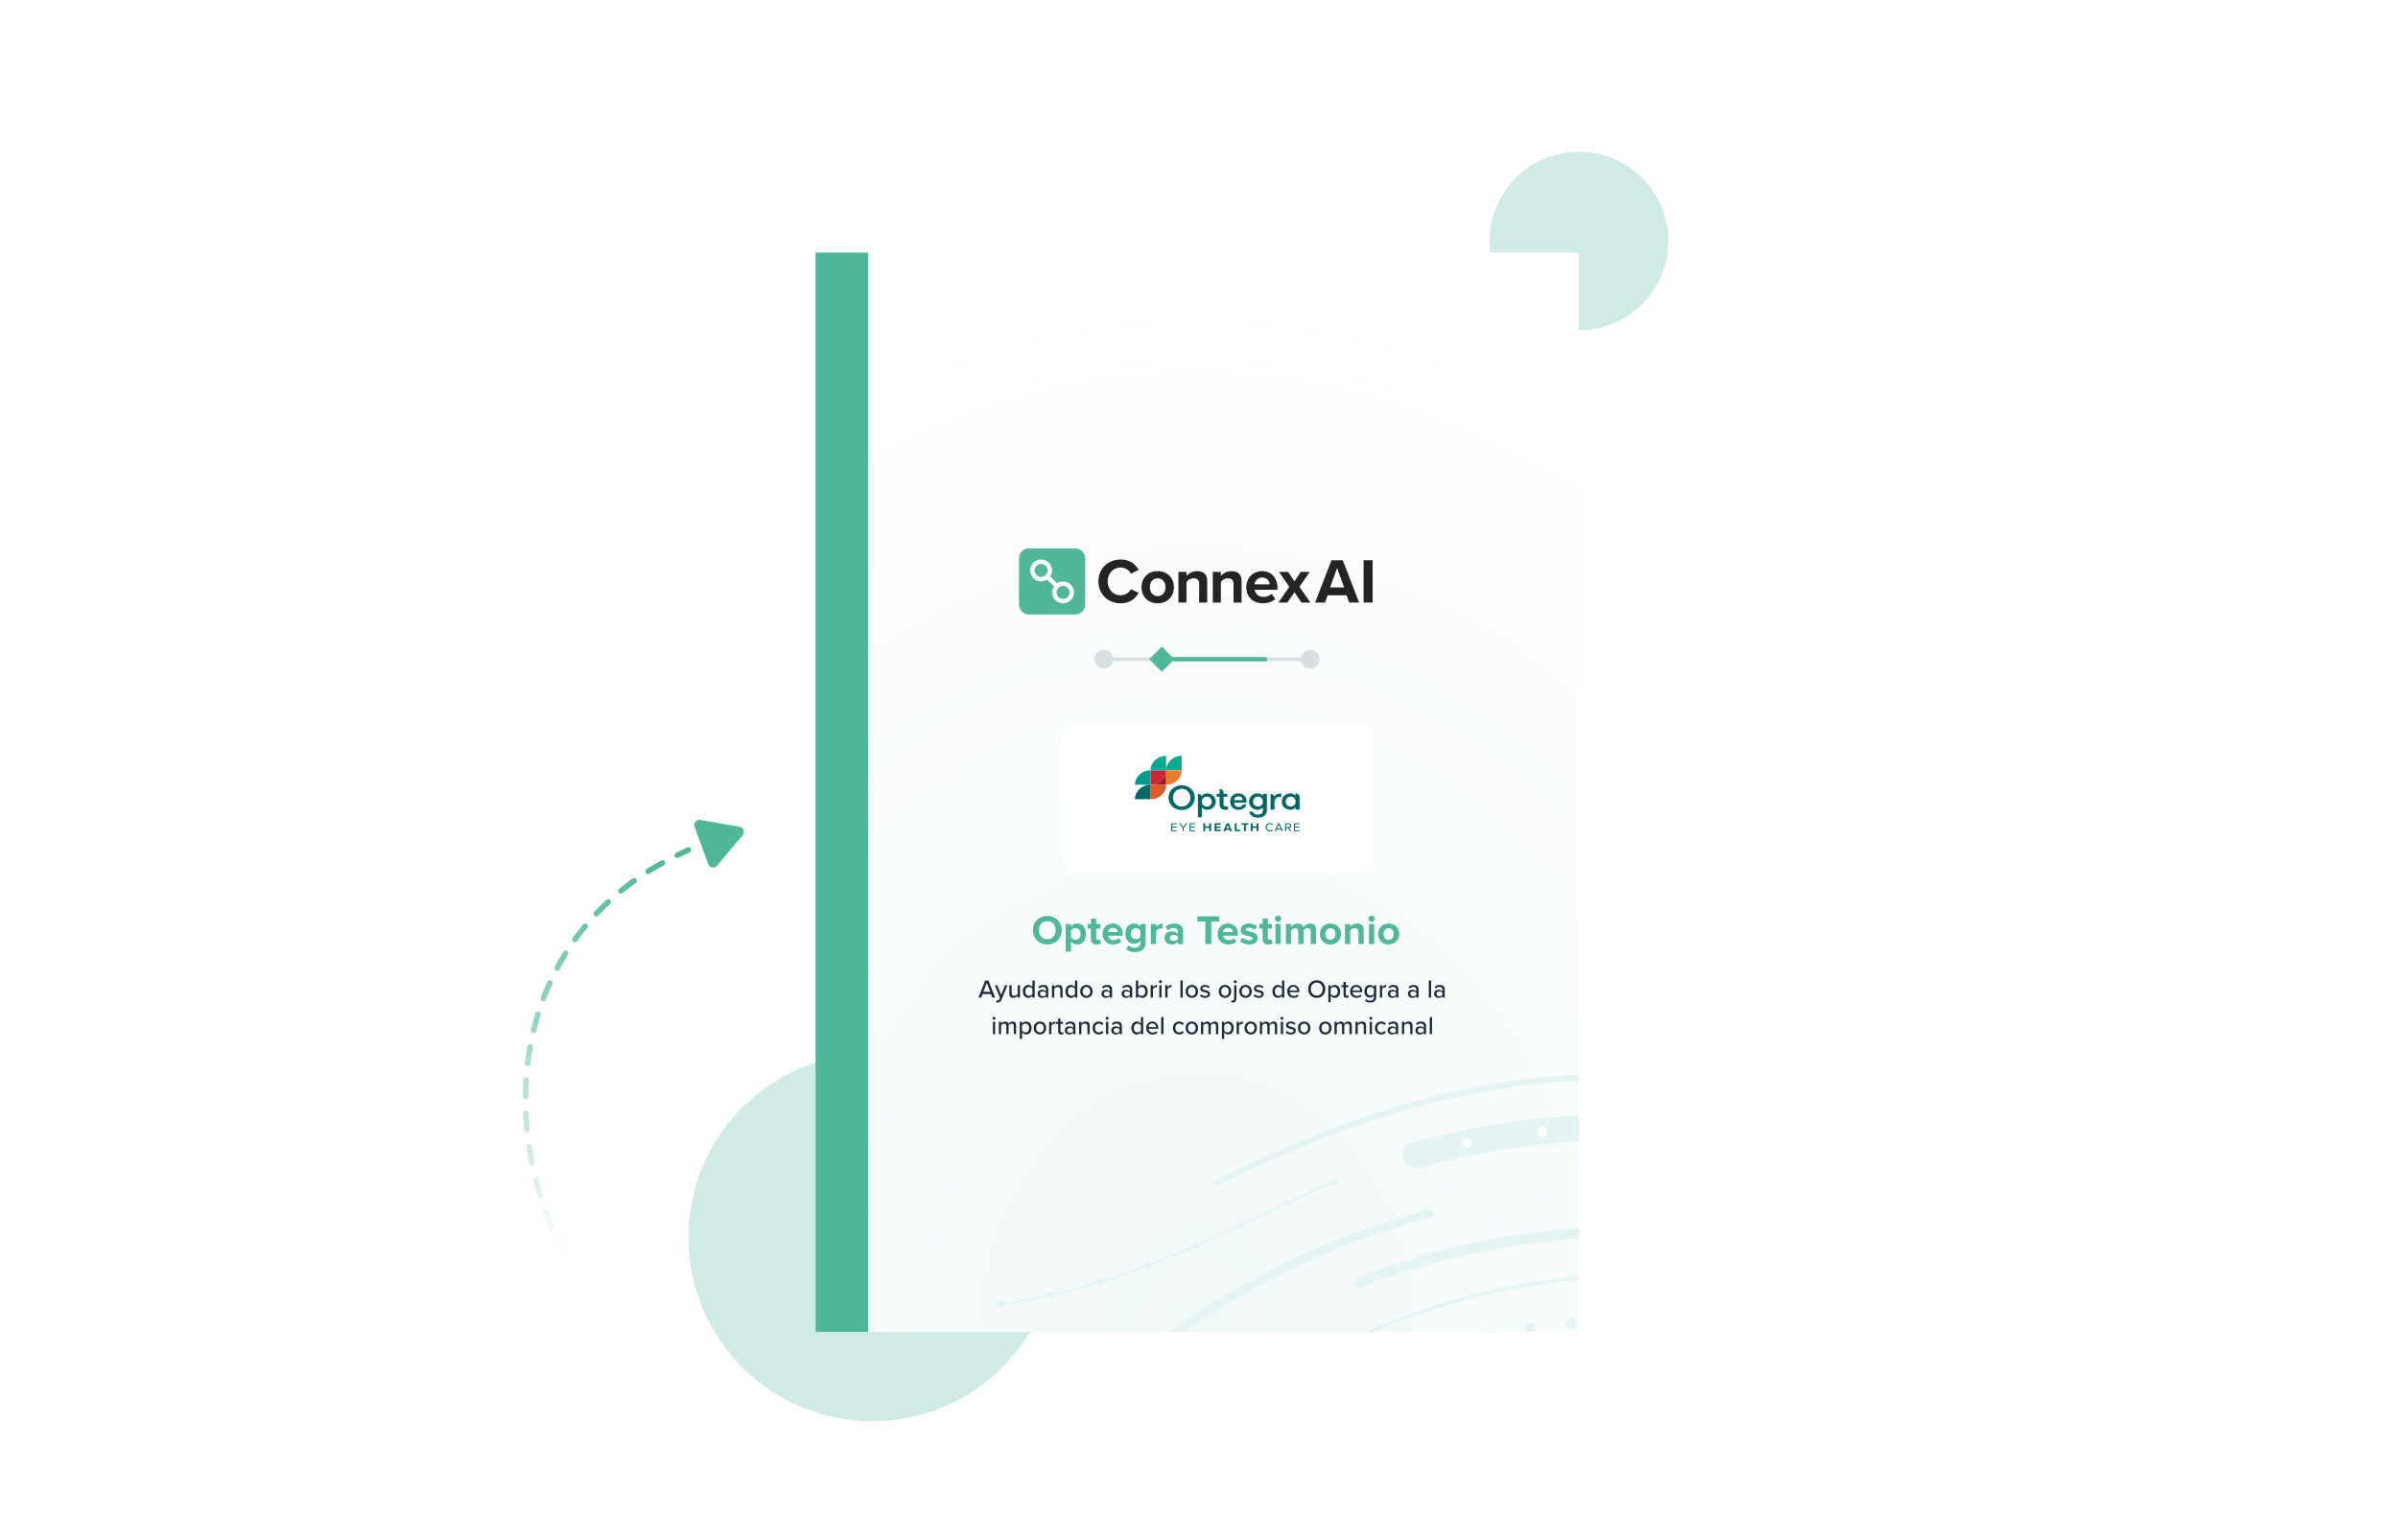 <svg width="786" height="505" viewBox="0 0 786 505" fill="none" xmlns="http://www.w3.org/2000/svg">
<circle cx="517.526" cy="79.025" r="29.284" fill="#D0EBE5"/>
<circle cx="285.933" cy="405.711" r="60.281" fill="#D0EBE5"/>
<g filter="url(#filter0_d_2199_82996)">
<g clip-path="url(#clip0_2199_82996)">
<rect width="250.218" height="353.88" transform="translate(267.308 79.024)" fill="url(#paint0_radial_2199_82996)"/>
<rect x="80.169" y="70.508" width="204.38" height="377.536" rx="3.575" fill="#50B79B"/>
<path d="M580.381 370.191C535.88 362.917 499.403 365.209 464.052 374.937" stroke="#E4F4F2" stroke-width="8.618" stroke-linecap="round"/>
<path d="M580.248 370.302C536.018 363.072 499.715 365.292 464.566 374.87" stroke="#FBFDFD" stroke-width="3.328" stroke-linecap="round" stroke-dasharray="0.03 24.96"/>
<path d="M580.381 353.484C508.605 341.751 457.704 354.905 398.731 384.004" stroke="#E4F4F2" stroke-width="1.997" stroke-linecap="round"/>
<path d="M790.465 641.976C790.465 783.54 675.704 898.301 534.14 898.301C392.575 898.301 277.815 783.54 277.815 641.976C277.815 533.113 345.679 440.101 441.41 402.938C450.228 399.515 459.282 396.566 468.541 394.122" stroke="#E4F4F2" stroke-width="2.761" stroke-linecap="round" stroke-linejoin="round"/>
<path d="M292.171 641.976C292.171 775.613 400.505 883.946 534.141 883.946C667.777 883.946 776.111 775.613 776.111 641.976C776.111 508.34 667.777 400.007 534.141 400.007C502.861 400.007 472.967 405.942 445.524 416.748" stroke="#E4F4F2" stroke-width="3.328" stroke-linecap="round"/>
<ellipse cx="224.27" cy="227.614" rx="224.27" ry="227.614" transform="matrix(-1 0 0 1 761.755 414.361)" stroke="#E4F4F2" stroke-width="0.998" stroke-linecap="round"/>
<circle cx="212.707" cy="212.707" r="212.707" transform="matrix(-1 0 0 1 746.849 429.269)" stroke="#E4F4F2" stroke-width="3.328" stroke-linecap="round" stroke-dasharray="0.13 13.31"/>
<path d="M328.13 423.844C378.33 417.089 418.836 389.723 438.011 383.691" stroke="#E4F4F2" stroke-width="0.666" stroke-linecap="round"/>
<path d="M328.13 423.844C378.33 417.089 418.836 389.723 438.011 383.691" stroke="#E4F4F2" stroke-width="2.33" stroke-linecap="round" stroke-dasharray="0.03 16.64"/>
</g>
<path d="M334 179.254C334 177.457 335.457 176 337.253 176H352.436C354.233 176 355.69 177.457 355.69 179.254V194.436C355.69 196.233 354.233 197.69 352.436 197.69H337.253C335.457 197.69 334 196.233 334 194.436V179.254Z" fill="#50B79B"/>
<path d="M429.527 193.777H426.571L424.281 190.385L421.971 193.777H419.036L422.595 188.615L419.244 183.724H422.201L424.283 186.825L426.343 183.724H429.299L425.927 188.615L429.527 193.777Z" fill="#242426"/>
<path d="M408.488 188.738C408.488 185.823 410.633 183.472 413.692 183.472C416.75 183.472 418.728 185.719 418.728 189.01V189.593H411.256C411.423 190.862 412.442 191.925 414.149 191.925C415.086 191.925 416.188 191.549 416.835 190.925L417.999 192.632C416.98 193.569 415.418 194.026 413.857 194.026C410.796 194.026 408.486 191.966 408.486 188.738H408.488ZM413.694 185.576C412.05 185.576 411.343 186.804 411.217 187.804H416.171C416.108 186.847 415.442 185.576 413.694 185.576Z" fill="#242426"/>
<path d="M406.957 193.777H404.313V187.699C404.313 186.305 403.584 185.825 402.461 185.825C401.42 185.825 400.609 186.409 400.17 187.012V193.777H397.526V183.724H400.17V185.036C400.815 184.266 402.044 183.474 403.688 183.474C405.894 183.474 406.957 184.724 406.957 186.68V193.777Z" fill="#242426"/>
<path d="M395.689 193.777H393.045V187.699C393.045 186.305 392.317 185.825 391.193 185.825C390.152 185.825 389.341 186.409 388.903 187.012V193.777H386.259V183.724H388.903V185.036C389.549 184.266 390.777 183.474 392.421 183.474C394.627 183.474 395.689 184.724 395.689 186.68V193.777Z" fill="#242426"/>
<path d="M379.453 194.026C376.143 194.026 374.145 191.612 374.145 188.738C374.145 185.865 376.143 183.472 379.453 183.472C382.762 183.472 384.782 185.886 384.782 188.738C384.782 191.591 382.784 194.026 379.453 194.026ZM379.453 191.673C381.097 191.673 382.034 190.32 382.034 188.738C382.034 187.157 381.097 185.823 379.453 185.823C377.809 185.823 376.893 187.177 376.893 188.738C376.893 190.3 377.809 191.673 379.453 191.673Z" fill="#242426"/>
<path d="M367.313 194.026C363.255 194.026 360.027 191.111 360.027 186.845C360.027 182.579 363.253 179.663 367.313 179.663C370.477 179.663 372.245 181.329 373.223 183.056L370.683 184.305C370.1 183.182 368.853 182.286 367.311 182.286C364.897 182.286 363.064 184.22 363.064 186.845C363.064 189.469 364.897 191.404 367.311 191.404C368.851 191.404 370.1 190.53 370.683 189.385L373.223 190.612C372.223 192.341 370.475 194.026 367.313 194.026Z" fill="#242426"/>
<path d="M348.446 186.87C347.72 186.87 347.045 187.086 346.482 187.461L344.23 185.209C344.603 184.644 344.819 183.968 344.819 183.242C344.819 181.267 343.218 179.665 341.241 179.665C339.264 179.665 337.666 181.267 337.666 183.242C337.666 185.217 339.266 186.82 341.241 186.82C341.969 186.82 342.643 186.604 343.207 186.229L345.46 188.481C345.087 189.046 344.871 189.722 344.871 190.448C344.871 192.423 346.471 194.025 348.446 194.025C350.422 194.025 352.024 192.423 352.024 190.448C352.024 188.472 350.424 186.87 348.446 186.87ZM339.109 183.242C339.109 182.065 340.064 181.11 341.241 181.11C342.418 181.11 343.375 182.065 343.375 183.242C343.375 184.419 342.42 185.377 341.241 185.377C340.061 185.377 339.109 184.422 339.109 183.242ZM348.446 192.582C347.269 192.582 346.314 191.627 346.314 190.448C346.314 189.268 347.269 188.315 348.446 188.315C349.624 188.315 350.581 189.27 350.581 190.448C350.581 191.625 349.626 192.582 348.446 192.582Z" fill="white"/>
<path d="M445.475 193.778H442.25L441.376 191.385H435.176L434.302 193.778H431.056L436.424 179.899H440.128L445.475 193.778ZM440.565 188.826L438.276 182.459L435.966 188.826H440.565Z" fill="#242426"/>
<path d="M449.905 193.778H446.951V179.899H449.905V193.778Z" fill="#242426"/>
</g>
<path d="M185.77 412.168C176.879 396.609 171.781 377.258 172.296 357.808C173.122 326.599 188.401 295.137 225.653 278.691" stroke="url(#paint1_linear_2199_82996)" stroke-width="1.832" stroke-linecap="round" stroke-dasharray="5.49 5.49"/>
<path d="M242.394 271.075C243.685 271.3 244.249 272.838 243.409 273.844L235.057 283.844C234.217 284.85 232.602 284.569 232.151 283.339L227.667 271.106C227.216 269.875 228.266 268.617 229.558 268.842L242.394 271.075Z" fill="#50B79B"/>
<path d="M358.776 216.138C358.776 217.828 360.146 219.198 361.836 219.198C363.526 219.198 364.896 217.828 364.896 216.138C364.896 214.448 363.526 213.078 361.836 213.078C360.146 213.078 358.776 214.448 358.776 216.138ZM426.398 216.138C426.398 217.828 427.768 219.198 429.458 219.198C431.148 219.198 432.518 217.828 432.518 216.138C432.518 214.448 431.148 213.078 429.458 213.078C427.768 213.078 426.398 214.448 426.398 216.138ZM361.836 216.712H429.458V215.564H361.836V216.712Z" fill="#D8DFE2"/>
<path d="M384.937 216.138L380.797 211.998L376.656 216.138L380.797 220.279L384.937 216.138ZM414.649 216.855C415.045 216.855 415.366 216.534 415.366 216.138C415.366 215.742 415.045 215.421 414.649 215.421V216.855ZM380.797 215.421C380.797 216.138 380.797 216.855 380.797 216.855C380.797 216.855 380.797 216.855 380.798 216.855C380.798 216.855 380.798 216.855 380.799 216.855C380.799 216.855 380.8 216.855 380.8 216.855C380.801 216.855 380.802 216.855 380.803 216.855C380.803 216.855 380.804 216.855 380.805 216.855C380.806 216.855 380.807 216.855 380.808 216.855C380.809 216.855 380.811 216.855 380.812 216.855C380.813 216.855 380.815 216.855 380.816 216.855C380.818 216.855 380.819 216.855 380.821 216.855C380.822 216.855 380.824 216.855 380.826 216.855C380.828 216.855 380.83 216.855 380.832 216.855C380.834 216.855 380.836 216.855 380.838 216.855C380.84 216.855 380.842 216.855 380.845 216.855C380.847 216.855 380.849 216.855 380.852 216.855C380.854 216.855 380.857 216.855 380.859 216.855C380.862 216.855 380.865 216.855 380.868 216.855C380.87 216.855 380.873 216.855 380.876 216.855C380.879 216.855 380.882 216.855 380.885 216.855C380.888 216.855 380.892 216.855 380.895 216.855C380.898 216.855 380.902 216.855 380.905 216.855C380.909 216.855 380.912 216.855 380.916 216.855C380.919 216.855 380.923 216.855 380.927 216.855C380.931 216.855 380.934 216.855 380.938 216.855C380.942 216.855 380.946 216.855 380.95 216.855C380.955 216.855 380.959 216.855 380.963 216.855C380.967 216.855 380.972 216.855 380.976 216.855C380.98 216.855 380.985 216.855 380.989 216.855C380.994 216.855 380.999 216.855 381.003 216.855C381.008 216.855 381.013 216.855 381.018 216.855C381.023 216.855 381.028 216.855 381.033 216.855C381.038 216.855 381.043 216.855 381.048 216.855C381.053 216.855 381.059 216.855 381.064 216.855C381.069 216.855 381.075 216.855 381.08 216.855C381.086 216.855 381.091 216.855 381.097 216.855C381.103 216.855 381.109 216.855 381.114 216.855C381.12 216.855 381.126 216.855 381.132 216.855C381.138 216.855 381.144 216.855 381.15 216.855C381.156 216.855 381.163 216.855 381.169 216.855C381.175 216.855 381.182 216.855 381.188 216.855C381.194 216.855 381.201 216.855 381.208 216.855C381.214 216.855 381.221 216.855 381.228 216.855C381.234 216.855 381.241 216.855 381.248 216.855C381.255 216.855 381.262 216.855 381.269 216.855C381.276 216.855 381.283 216.855 381.29 216.855C381.297 216.855 381.305 216.855 381.312 216.855C381.319 216.855 381.327 216.855 381.334 216.855C381.342 216.855 381.349 216.855 381.357 216.855C381.365 216.855 381.372 216.855 381.38 216.855C381.388 216.855 381.396 216.855 381.404 216.855C381.412 216.855 381.42 216.855 381.428 216.855C381.436 216.855 381.444 216.855 381.452 216.855C381.461 216.855 381.469 216.855 381.477 216.855C381.486 216.855 381.494 216.855 381.503 216.855C381.511 216.855 381.52 216.855 381.528 216.855C381.537 216.855 381.546 216.855 381.555 216.855C381.563 216.855 381.572 216.855 381.581 216.855C381.59 216.855 381.599 216.855 381.608 216.855C381.617 216.855 381.627 216.855 381.636 216.855C381.645 216.855 381.654 216.855 381.664 216.855C381.673 216.855 381.683 216.855 381.692 216.855C381.702 216.855 381.711 216.855 381.721 216.855C381.731 216.855 381.74 216.855 381.75 216.855C381.76 216.855 381.77 216.855 381.78 216.855C381.79 216.855 381.8 216.855 381.81 216.855C381.82 216.855 381.83 216.855 381.84 216.855C381.851 216.855 381.861 216.855 381.871 216.855C381.882 216.855 381.892 216.855 381.903 216.855C381.913 216.855 381.924 216.855 381.934 216.855C381.945 216.855 381.956 216.855 381.966 216.855C381.977 216.855 381.988 216.855 381.999 216.855C382.01 216.855 382.021 216.855 382.032 216.855C382.043 216.855 382.054 216.855 382.065 216.855C382.076 216.855 382.088 216.855 382.099 216.855C382.11 216.855 382.122 216.855 382.133 216.855C382.145 216.855 382.156 216.855 382.168 216.855C382.179 216.855 382.191 216.855 382.203 216.855C382.215 216.855 382.226 216.855 382.238 216.855C382.25 216.855 382.262 216.855 382.274 216.855C382.286 216.855 382.298 216.855 382.31 216.855C382.322 216.855 382.335 216.855 382.347 216.855C382.359 216.855 382.371 216.855 382.384 216.855C382.396 216.855 382.409 216.855 382.421 216.855C382.434 216.855 382.446 216.855 382.459 216.855C382.472 216.855 382.484 216.855 382.497 216.855C382.51 216.855 382.523 216.855 382.536 216.855C382.549 216.855 382.562 216.855 382.575 216.855C382.588 216.855 382.601 216.855 382.614 216.855C382.627 216.855 382.64 216.855 382.654 216.855C382.667 216.855 382.68 216.855 382.694 216.855C382.707 216.855 382.721 216.855 382.734 216.855C382.748 216.855 382.761 216.855 382.775 216.855C382.789 216.855 382.802 216.855 382.816 216.855C382.83 216.855 382.844 216.855 382.858 216.855C382.872 216.855 382.886 216.855 382.9 216.855C382.914 216.855 382.928 216.855 382.942 216.855C382.956 216.855 382.971 216.855 382.985 216.855C382.999 216.855 383.013 216.855 383.028 216.855C383.042 216.855 383.057 216.855 383.071 216.855C383.086 216.855 383.101 216.855 383.115 216.855C383.13 216.855 383.145 216.855 383.159 216.855C383.174 216.855 383.189 216.855 383.204 216.855C383.219 216.855 383.234 216.855 383.249 216.855C383.264 216.855 383.279 216.855 383.294 216.855C383.309 216.855 383.325 216.855 383.34 216.855C383.355 216.855 383.37 216.855 383.386 216.855C383.401 216.855 383.417 216.855 383.432 216.855C383.448 216.855 383.463 216.855 383.479 216.855C383.495 216.855 383.51 216.855 383.526 216.855C383.542 216.855 383.557 216.855 383.573 216.855C383.589 216.855 383.605 216.855 383.621 216.855C383.637 216.855 383.653 216.855 383.669 216.855C383.685 216.855 383.702 216.855 383.718 216.855C383.734 216.855 383.75 216.855 383.767 216.855C383.783 216.855 383.799 216.855 383.816 216.855C383.832 216.855 383.849 216.855 383.865 216.855C383.882 216.855 383.898 216.855 383.915 216.855C383.932 216.855 383.948 216.855 383.965 216.855C383.982 216.855 383.999 216.855 384.016 216.855C384.033 216.855 384.05 216.855 384.067 216.855C384.084 216.855 384.101 216.855 384.118 216.855C384.135 216.855 384.152 216.855 384.169 216.855C384.187 216.855 384.204 216.855 384.221 216.855C384.239 216.855 384.256 216.855 384.273 216.855C384.291 216.855 384.308 216.855 384.326 216.855C384.343 216.855 384.361 216.855 384.379 216.855C384.396 216.855 384.414 216.855 384.432 216.855C384.45 216.855 384.468 216.855 384.485 216.855C384.503 216.855 384.521 216.855 384.539 216.855C384.557 216.855 384.575 216.855 384.593 216.855C384.612 216.855 384.63 216.855 384.648 216.855C384.666 216.855 384.684 216.855 384.703 216.855C384.721 216.855 384.739 216.855 384.758 216.855C384.776 216.855 384.795 216.855 384.813 216.855C384.832 216.855 384.85 216.855 384.869 216.855C384.888 216.855 384.906 216.855 384.925 216.855C384.944 216.855 384.963 216.855 384.981 216.855C385 216.855 385.019 216.855 385.038 216.855C385.057 216.855 385.076 216.855 385.095 216.855C385.114 216.855 385.133 216.855 385.152 216.855C385.171 216.855 385.191 216.855 385.21 216.855C385.229 216.855 385.248 216.855 385.268 216.855C385.287 216.855 385.307 216.855 385.326 216.855C385.345 216.855 385.365 216.855 385.384 216.855C385.404 216.855 385.424 216.855 385.443 216.855C385.463 216.855 385.483 216.855 385.502 216.855C385.522 216.855 385.542 216.855 385.562 216.855C385.582 216.855 385.602 216.855 385.621 216.855C385.641 216.855 385.661 216.855 385.681 216.855C385.701 216.855 385.722 216.855 385.742 216.855C385.762 216.855 385.782 216.855 385.802 216.855C385.823 216.855 385.843 216.855 385.863 216.855C385.883 216.855 385.904 216.855 385.924 216.855C385.945 216.855 385.965 216.855 385.986 216.855C386.006 216.855 386.027 216.855 386.047 216.855C386.068 216.855 386.089 216.855 386.109 216.855C386.13 216.855 386.151 216.855 386.172 216.855C386.192 216.855 386.213 216.855 386.234 216.855C386.255 216.855 386.276 216.855 386.297 216.855C386.318 216.855 386.339 216.855 386.36 216.855C386.381 216.855 386.402 216.855 386.424 216.855C386.445 216.855 386.466 216.855 386.487 216.855C386.508 216.855 386.53 216.855 386.551 216.855C386.572 216.855 386.594 216.855 386.615 216.855C386.637 216.855 386.658 216.855 386.68 216.855C386.701 216.855 386.723 216.855 386.745 216.855C386.766 216.855 386.788 216.855 386.81 216.855C386.831 216.855 386.853 216.855 386.875 216.855C386.897 216.855 386.918 216.855 386.94 216.855C386.962 216.855 386.984 216.855 387.006 216.855C387.028 216.855 387.05 216.855 387.072 216.855C387.094 216.855 387.116 216.855 387.138 216.855C387.161 216.855 387.183 216.855 387.205 216.855C387.227 216.855 387.25 216.855 387.272 216.855C387.294 216.855 387.317 216.855 387.339 216.855C387.361 216.855 387.384 216.855 387.406 216.855C387.429 216.855 387.451 216.855 387.474 216.855C387.496 216.855 387.519 216.855 387.542 216.855C387.564 216.855 387.587 216.855 387.61 216.855C387.632 216.855 387.655 216.855 387.678 216.855C387.701 216.855 387.724 216.855 387.747 216.855C387.77 216.855 387.792 216.855 387.815 216.855C387.838 216.855 387.861 216.855 387.885 216.855C387.908 216.855 387.931 216.855 387.954 216.855C387.977 216.855 388 216.855 388.023 216.855C388.047 216.855 388.07 216.855 388.093 216.855C388.116 216.855 388.14 216.855 388.163 216.855C388.186 216.855 388.21 216.855 388.233 216.855C388.257 216.855 388.28 216.855 388.304 216.855C388.327 216.855 388.351 216.855 388.375 216.855C388.398 216.855 388.422 216.855 388.445 216.855C388.469 216.855 388.493 216.855 388.517 216.855C388.54 216.855 388.564 216.855 388.588 216.855C388.612 216.855 388.636 216.855 388.66 216.855C388.684 216.855 388.707 216.855 388.731 216.855C388.755 216.855 388.779 216.855 388.803 216.855C388.828 216.855 388.852 216.855 388.876 216.855C388.9 216.855 388.924 216.855 388.948 216.855C388.972 216.855 388.997 216.855 389.021 216.855C389.045 216.855 389.07 216.855 389.094 216.855C389.118 216.855 389.143 216.855 389.167 216.855C389.191 216.855 389.216 216.855 389.24 216.855C389.265 216.855 389.289 216.855 389.314 216.855C389.339 216.855 389.363 216.855 389.388 216.855C389.412 216.855 389.437 216.855 389.462 216.855C389.486 216.855 389.511 216.855 389.536 216.855C389.561 216.855 389.586 216.855 389.61 216.855C389.635 216.855 389.66 216.855 389.685 216.855C389.71 216.855 389.735 216.855 389.76 216.855C389.785 216.855 389.81 216.855 389.835 216.855C389.86 216.855 389.885 216.855 389.91 216.855C389.935 216.855 389.96 216.855 389.985 216.855C390.011 216.855 390.036 216.855 390.061 216.855C390.086 216.855 390.111 216.855 390.137 216.855C390.162 216.855 390.187 216.855 390.213 216.855C390.238 216.855 390.264 216.855 390.289 216.855C390.314 216.855 390.34 216.855 390.365 216.855C390.391 216.855 390.416 216.855 390.442 216.855C390.467 216.855 390.493 216.855 390.519 216.855C390.544 216.855 390.57 216.855 390.596 216.855C390.621 216.855 390.647 216.855 390.673 216.855C390.698 216.855 390.724 216.855 390.75 216.855C390.776 216.855 390.802 216.855 390.827 216.855C390.853 216.855 390.879 216.855 390.905 216.855C390.931 216.855 390.957 216.855 390.983 216.855C391.009 216.855 391.035 216.855 391.061 216.855C391.087 216.855 391.113 216.855 391.139 216.855C391.165 216.855 391.191 216.855 391.217 216.855C391.244 216.855 391.27 216.855 391.296 216.855C391.322 216.855 391.348 216.855 391.375 216.855C391.401 216.855 391.427 216.855 391.454 216.855C391.48 216.855 391.506 216.855 391.533 216.855C391.559 216.855 391.585 216.855 391.612 216.855C391.638 216.855 391.665 216.855 391.691 216.855C391.718 216.855 391.744 216.855 391.771 216.855C391.797 216.855 391.824 216.855 391.85 216.855C391.877 216.855 391.904 216.855 391.93 216.855C391.957 216.855 391.984 216.855 392.01 216.855C392.037 216.855 392.064 216.855 392.09 216.855C392.117 216.855 392.144 216.855 392.171 216.855C392.198 216.855 392.224 216.855 392.251 216.855C392.278 216.855 392.305 216.855 392.332 216.855C392.359 216.855 392.386 216.855 392.413 216.855C392.44 216.855 392.467 216.855 392.494 216.855C392.521 216.855 392.548 216.855 392.575 216.855C392.602 216.855 392.629 216.855 392.656 216.855C392.683 216.855 392.71 216.855 392.737 216.855C392.764 216.855 392.792 216.855 392.819 216.855C392.846 216.855 392.873 216.855 392.901 216.855C392.928 216.855 392.955 216.855 392.982 216.855C393.01 216.855 393.037 216.855 393.064 216.855C393.092 216.855 393.119 216.855 393.146 216.855C393.174 216.855 393.201 216.855 393.229 216.855C393.256 216.855 393.283 216.855 393.311 216.855C393.338 216.855 393.366 216.855 393.393 216.855C393.421 216.855 393.448 216.855 393.476 216.855C393.504 216.855 393.531 216.855 393.559 216.855C393.586 216.855 393.614 216.855 393.642 216.855C393.669 216.855 393.697 216.855 393.725 216.855C393.752 216.855 393.78 216.855 393.808 216.855C393.835 216.855 393.863 216.855 393.891 216.855C393.919 216.855 393.946 216.855 393.974 216.855C394.002 216.855 394.03 216.855 394.058 216.855C394.086 216.855 394.113 216.855 394.141 216.855C394.169 216.855 394.197 216.855 394.225 216.855C394.253 216.855 394.281 216.855 394.309 216.855C394.337 216.855 394.365 216.855 394.393 216.855C394.421 216.855 394.449 216.855 394.477 216.855C394.505 216.855 394.533 216.855 394.561 216.855C394.589 216.855 394.617 216.855 394.645 216.855C394.673 216.855 394.702 216.855 394.73 216.855C394.758 216.855 394.786 216.855 394.814 216.855C394.842 216.855 394.871 216.855 394.899 216.855C394.927 216.855 394.955 216.855 394.984 216.855C395.012 216.855 395.04 216.855 395.068 216.855C395.097 216.855 395.125 216.855 395.153 216.855C395.182 216.855 395.21 216.855 395.238 216.855C395.267 216.855 395.295 216.855 395.323 216.855C395.352 216.855 395.38 216.855 395.409 216.855C395.437 216.855 395.465 216.855 395.494 216.855C395.522 216.855 395.551 216.855 395.579 216.855C395.608 216.855 395.636 216.855 395.665 216.855C395.693 216.855 395.722 216.855 395.75 216.855C395.779 216.855 395.807 216.855 395.836 216.855C395.865 216.855 395.893 216.855 395.922 216.855C395.95 216.855 395.979 216.855 396.008 216.855C396.036 216.855 396.065 216.855 396.094 216.855C396.122 216.855 396.151 216.855 396.18 216.855C396.208 216.855 396.237 216.855 396.266 216.855C396.294 216.855 396.323 216.855 396.352 216.855C396.381 216.855 396.409 216.855 396.438 216.855C396.467 216.855 396.496 216.855 396.524 216.855C396.553 216.855 396.582 216.855 396.611 216.855C396.64 216.855 396.668 216.855 396.697 216.855C396.726 216.855 396.755 216.855 396.784 216.855C396.813 216.855 396.841 216.855 396.87 216.855C396.899 216.855 396.928 216.855 396.957 216.855C396.986 216.855 397.015 216.855 397.044 216.855C397.073 216.855 397.102 216.855 397.131 216.855C397.16 216.855 397.188 216.855 397.217 216.855C397.246 216.855 397.275 216.855 397.304 216.855C397.333 216.855 397.362 216.855 397.391 216.855C397.42 216.855 397.449 216.855 397.478 216.855C397.507 216.855 397.537 216.855 397.566 216.855C397.595 216.855 397.624 216.855 397.653 216.855C397.682 216.855 397.711 216.855 397.74 216.855C397.769 216.855 397.798 216.855 397.827 216.855C397.856 216.855 397.885 216.855 397.915 216.855C397.944 216.855 397.973 216.855 398.002 216.855C398.031 216.855 398.06 216.855 398.089 216.855C398.119 216.855 398.148 216.855 398.177 216.855C398.206 216.855 398.235 216.855 398.264 216.855C398.294 216.855 398.323 216.855 398.352 216.855C398.381 216.855 398.41 216.855 398.44 216.855C398.469 216.855 398.498 216.855 398.527 216.855C398.557 216.855 398.586 216.855 398.615 216.855C398.644 216.855 398.673 216.855 398.703 216.855C398.732 216.855 398.761 216.855 398.791 216.855C398.82 216.855 398.849 216.855 398.878 216.855C398.908 216.855 398.937 216.855 398.966 216.855C398.995 216.855 399.025 216.855 399.054 216.855C399.083 216.855 399.113 216.855 399.142 216.855C399.171 216.855 399.201 216.855 399.23 216.855C399.259 216.855 399.289 216.855 399.318 216.855C399.347 216.855 399.377 216.855 399.406 216.855C399.435 216.855 399.465 216.855 399.494 216.855C399.523 216.855 399.553 216.855 399.582 216.855C399.611 216.855 399.641 216.855 399.67 216.855C399.699 216.855 399.729 216.855 399.758 216.855C399.787 216.855 399.817 216.855 399.846 216.855C399.876 216.855 399.905 216.855 399.934 216.855C399.964 216.855 399.993 216.855 400.022 216.855C400.052 216.855 400.081 216.855 400.111 216.855C400.14 216.855 400.169 216.855 400.199 216.855C400.228 216.855 400.258 216.855 400.287 216.855C400.316 216.855 400.346 216.855 400.375 216.855C400.405 216.855 400.434 216.855 400.463 216.855C400.493 216.855 400.522 216.855 400.552 216.855C400.581 216.855 400.61 216.855 400.64 216.855C400.669 216.855 400.699 216.855 400.728 216.855C400.757 216.855 400.787 216.855 400.816 216.855C400.846 216.855 400.875 216.855 400.904 216.855C400.934 216.855 400.963 216.855 400.993 216.855C401.022 216.855 401.051 216.855 401.081 216.855C401.11 216.855 401.14 216.855 401.169 216.855C401.198 216.855 401.228 216.855 401.257 216.855C401.287 216.855 401.316 216.855 401.345 216.855C401.375 216.855 401.404 216.855 401.434 216.855C401.463 216.855 401.492 216.855 401.522 216.855C401.551 216.855 401.581 216.855 401.61 216.855C401.639 216.855 401.669 216.855 401.698 216.855C401.727 216.855 401.757 216.855 401.786 216.855C401.816 216.855 401.845 216.855 401.874 216.855C401.904 216.855 401.933 216.855 401.962 216.855C401.992 216.855 402.021 216.855 402.051 216.855C402.08 216.855 402.109 216.855 402.139 216.855C402.168 216.855 402.197 216.855 402.227 216.855C402.256 216.855 402.285 216.855 402.315 216.855C402.344 216.855 402.373 216.855 402.403 216.855C402.432 216.855 402.461 216.855 402.491 216.855C402.52 216.855 402.549 216.855 402.579 216.855C402.608 216.855 402.637 216.855 402.666 216.855C402.696 216.855 402.725 216.855 402.754 216.855C402.784 216.855 402.813 216.855 402.842 216.855C402.871 216.855 402.901 216.855 402.93 216.855C402.959 216.855 402.989 216.855 403.018 216.855C403.047 216.855 403.076 216.855 403.106 216.855C403.135 216.855 403.164 216.855 403.193 216.855C403.222 216.855 403.252 216.855 403.281 216.855C403.31 216.855 403.339 216.855 403.369 216.855C403.398 216.855 403.427 216.855 403.456 216.855C403.485 216.855 403.514 216.855 403.544 216.855C403.573 216.855 403.602 216.855 403.631 216.855C403.66 216.855 403.689 216.855 403.719 216.855C403.748 216.855 403.777 216.855 403.806 216.855C403.835 216.855 403.864 216.855 403.893 216.855C403.922 216.855 403.951 216.855 403.981 216.855C404.01 216.855 404.039 216.855 404.068 216.855C404.097 216.855 404.126 216.855 404.155 216.855C404.184 216.855 404.213 216.855 404.242 216.855C404.271 216.855 404.3 216.855 404.329 216.855C404.358 216.855 404.387 216.855 404.416 216.855C404.445 216.855 404.474 216.855 404.503 216.855C404.532 216.855 404.561 216.855 404.59 216.855C404.619 216.855 404.648 216.855 404.677 216.855C404.706 216.855 404.735 216.855 404.764 216.855C404.792 216.855 404.821 216.855 404.85 216.855C404.879 216.855 404.908 216.855 404.937 216.855C404.966 216.855 404.995 216.855 405.023 216.855C405.052 216.855 405.081 216.855 405.11 216.855C405.139 216.855 405.167 216.855 405.196 216.855C405.225 216.855 405.254 216.855 405.283 216.855C405.311 216.855 405.34 216.855 405.369 216.855C405.398 216.855 405.426 216.855 405.455 216.855C405.484 216.855 405.512 216.855 405.541 216.855C405.57 216.855 405.598 216.855 405.627 216.855C405.656 216.855 405.684 216.855 405.713 216.855C405.742 216.855 405.77 216.855 405.799 216.855C405.827 216.855 405.856 216.855 405.885 216.855C405.913 216.855 405.942 216.855 405.97 216.855C405.999 216.855 406.027 216.855 406.056 216.855C406.084 216.855 406.113 216.855 406.141 216.855C406.17 216.855 406.198 216.855 406.227 216.855C406.255 216.855 406.284 216.855 406.312 216.855C406.34 216.855 406.369 216.855 406.397 216.855C406.426 216.855 406.454 216.855 406.482 216.855C406.511 216.855 406.539 216.855 406.567 216.855C406.596 216.855 406.624 216.855 406.652 216.855C406.681 216.855 406.709 216.855 406.737 216.855C406.765 216.855 406.794 216.855 406.822 216.855C406.85 216.855 406.878 216.855 406.906 216.855C406.935 216.855 406.963 216.855 406.991 216.855C407.019 216.855 407.047 216.855 407.075 216.855C407.103 216.855 407.132 216.855 407.16 216.855C407.188 216.855 407.216 216.855 407.244 216.855C407.272 216.855 407.3 216.855 407.328 216.855C407.356 216.855 407.384 216.855 407.412 216.855C407.44 216.855 407.468 216.855 407.496 216.855C407.524 216.855 407.551 216.855 407.579 216.855C407.607 216.855 407.635 216.855 407.663 216.855C407.691 216.855 407.719 216.855 407.746 216.855C407.774 216.855 407.802 216.855 407.83 216.855C407.858 216.855 407.885 216.855 407.913 216.855C407.941 216.855 407.968 216.855 407.996 216.855C408.024 216.855 408.052 216.855 408.079 216.855C408.107 216.855 408.134 216.855 408.162 216.855C408.19 216.855 408.217 216.855 408.245 216.855C408.272 216.855 408.3 216.855 408.327 216.855C408.355 216.855 408.382 216.855 408.41 216.855C408.437 216.855 408.465 216.855 408.492 216.855C408.52 216.855 408.547 216.855 408.574 216.855C408.602 216.855 408.629 216.855 408.656 216.855C408.684 216.855 408.711 216.855 408.738 216.855C408.766 216.855 408.793 216.855 408.82 216.855C408.847 216.855 408.875 216.855 408.902 216.855C408.929 216.855 408.956 216.855 408.983 216.855C409.011 216.855 409.038 216.855 409.065 216.855C409.092 216.855 409.119 216.855 409.146 216.855C409.173 216.855 409.2 216.855 409.227 216.855C409.254 216.855 409.281 216.855 409.308 216.855C409.335 216.855 409.362 216.855 409.389 216.855C409.416 216.855 409.443 216.855 409.469 216.855C409.496 216.855 409.523 216.855 409.55 216.855C409.577 216.855 409.604 216.855 409.63 216.855C409.657 216.855 409.684 216.855 409.71 216.855C409.737 216.855 409.764 216.855 409.791 216.855C409.817 216.855 409.844 216.855 409.87 216.855C409.897 216.855 409.924 216.855 409.95 216.855C409.977 216.855 410.003 216.855 410.03 216.855C410.056 216.855 410.083 216.855 410.109 216.855C410.135 216.855 410.162 216.855 410.188 216.855C410.215 216.855 410.241 216.855 410.267 216.855C410.294 216.855 410.32 216.855 410.346 216.855C410.372 216.855 410.399 216.855 410.425 216.855C410.451 216.855 410.477 216.855 410.503 216.855C410.53 216.855 410.556 216.855 410.582 216.855C410.608 216.855 410.634 216.855 410.66 216.855C410.686 216.855 410.712 216.855 410.738 216.855C410.764 216.855 410.79 216.855 410.816 216.855C410.842 216.855 410.868 216.855 410.893 216.855C410.919 216.855 410.945 216.855 410.971 216.855C410.997 216.855 411.023 216.855 411.048 216.855C411.074 216.855 411.1 216.855 411.125 216.855C411.151 216.855 411.177 216.855 411.202 216.855C411.228 216.855 411.254 216.855 411.279 216.855C411.305 216.855 411.33 216.855 411.356 216.855C411.381 216.855 411.407 216.855 411.432 216.855C411.457 216.855 411.483 216.855 411.508 216.855C411.534 216.855 411.559 216.855 411.584 216.855C411.609 216.855 411.635 216.855 411.66 216.855C411.685 216.855 411.71 216.855 411.736 216.855C411.761 216.855 411.786 216.855 411.811 216.855C411.836 216.855 411.861 216.855 411.886 216.855C411.911 216.855 411.936 216.855 411.961 216.855C411.986 216.855 412.011 216.855 412.036 216.855C412.061 216.855 412.086 216.855 412.111 216.855C412.135 216.855 412.16 216.855 412.185 216.855C412.21 216.855 412.235 216.855 412.259 216.855C412.284 216.855 412.309 216.855 412.333 216.855C412.358 216.855 412.382 216.855 412.407 216.855C412.432 216.855 412.456 216.855 412.481 216.855C412.505 216.855 412.53 216.855 412.554 216.855C412.578 216.855 412.603 216.855 412.627 216.855C412.651 216.855 412.676 216.855 412.7 216.855C412.724 216.855 412.749 216.855 412.773 216.855C412.797 216.855 412.821 216.855 412.845 216.855C412.869 216.855 412.894 216.855 412.918 216.855C412.942 216.855 412.966 216.855 412.99 216.855C413.014 216.855 413.038 216.855 413.061 216.855C413.085 216.855 413.109 216.855 413.133 216.855C413.157 216.855 413.181 216.855 413.205 216.855C413.228 216.855 413.252 216.855 413.276 216.855C413.299 216.855 413.323 216.855 413.347 216.855C413.37 216.855 413.394 216.855 413.417 216.855C413.441 216.855 413.464 216.855 413.488 216.855C413.511 216.855 413.535 216.855 413.558 216.855C413.581 216.855 413.605 216.855 413.628 216.855C413.651 216.855 413.675 216.855 413.698 216.855C413.721 216.855 413.744 216.855 413.767 216.855C413.791 216.855 413.814 216.855 413.837 216.855C413.86 216.855 413.883 216.855 413.906 216.855C413.929 216.855 413.952 216.855 413.975 216.855C413.997 216.855 414.02 216.855 414.043 216.855C414.066 216.855 414.089 216.855 414.111 216.855C414.134 216.855 414.157 216.855 414.18 216.855C414.202 216.855 414.225 216.855 414.247 216.855C414.27 216.855 414.292 216.855 414.315 216.855C414.337 216.855 414.36 216.855 414.382 216.855C414.405 216.855 414.427 216.855 414.449 216.855C414.472 216.855 414.494 216.855 414.516 216.855C414.538 216.855 414.561 216.855 414.583 216.855C414.605 216.855 414.627 216.855 414.649 216.855V215.421C414.627 215.421 414.605 215.421 414.583 215.421C414.561 215.421 414.538 215.421 414.516 215.421C414.494 215.421 414.472 215.421 414.449 215.421C414.427 215.421 414.405 215.421 414.382 215.421C414.36 215.421 414.337 215.421 414.315 215.421C414.292 215.421 414.27 215.421 414.247 215.421C414.225 215.421 414.202 215.421 414.18 215.421C414.157 215.421 414.134 215.421 414.111 215.421C414.089 215.421 414.066 215.421 414.043 215.421C414.02 215.421 413.997 215.421 413.975 215.421C413.952 215.421 413.929 215.421 413.906 215.421C413.883 215.421 413.86 215.421 413.837 215.421C413.814 215.421 413.791 215.421 413.767 215.421C413.744 215.421 413.721 215.421 413.698 215.421C413.675 215.421 413.651 215.421 413.628 215.421C413.605 215.421 413.581 215.421 413.558 215.421C413.535 215.421 413.511 215.421 413.488 215.421C413.464 215.421 413.441 215.421 413.417 215.421C413.394 215.421 413.37 215.421 413.347 215.421C413.323 215.421 413.299 215.421 413.276 215.421C413.252 215.421 413.228 215.421 413.205 215.421C413.181 215.421 413.157 215.421 413.133 215.421C413.109 215.421 413.085 215.421 413.061 215.421C413.038 215.421 413.014 215.421 412.99 215.421C412.966 215.421 412.942 215.421 412.918 215.421C412.894 215.421 412.869 215.421 412.845 215.421C412.821 215.421 412.797 215.421 412.773 215.421C412.749 215.421 412.724 215.421 412.7 215.421C412.676 215.421 412.651 215.421 412.627 215.421C412.603 215.421 412.578 215.421 412.554 215.421C412.53 215.421 412.505 215.421 412.481 215.421C412.456 215.421 412.432 215.421 412.407 215.421C412.382 215.421 412.358 215.421 412.333 215.421C412.309 215.421 412.284 215.421 412.259 215.421C412.235 215.421 412.21 215.421 412.185 215.421C412.16 215.421 412.135 215.421 412.111 215.421C412.086 215.421 412.061 215.421 412.036 215.421C412.011 215.421 411.986 215.421 411.961 215.421C411.936 215.421 411.911 215.421 411.886 215.421C411.861 215.421 411.836 215.421 411.811 215.421C411.786 215.421 411.761 215.421 411.736 215.421C411.71 215.421 411.685 215.421 411.66 215.421C411.635 215.421 411.609 215.421 411.584 215.421C411.559 215.421 411.534 215.421 411.508 215.421C411.483 215.421 411.457 215.421 411.432 215.421C411.407 215.421 411.381 215.421 411.356 215.421C411.33 215.421 411.305 215.421 411.279 215.421C411.254 215.421 411.228 215.421 411.202 215.421C411.177 215.421 411.151 215.421 411.125 215.421C411.1 215.421 411.074 215.421 411.048 215.421C411.023 215.421 410.997 215.421 410.971 215.421C410.945 215.421 410.919 215.421 410.893 215.421C410.868 215.421 410.842 215.421 410.816 215.421C410.79 215.421 410.764 215.421 410.738 215.421C410.712 215.421 410.686 215.421 410.66 215.421C410.634 215.421 410.608 215.421 410.582 215.421C410.556 215.421 410.53 215.421 410.503 215.421C410.477 215.421 410.451 215.421 410.425 215.421C410.399 215.421 410.372 215.421 410.346 215.421C410.32 215.421 410.294 215.421 410.267 215.421C410.241 215.421 410.215 215.421 410.188 215.421C410.162 215.421 410.135 215.421 410.109 215.421C410.083 215.421 410.056 215.421 410.03 215.421C410.003 215.421 409.977 215.421 409.95 215.421C409.924 215.421 409.897 215.421 409.87 215.421C409.844 215.421 409.817 215.421 409.791 215.421C409.764 215.421 409.737 215.421 409.71 215.421C409.684 215.421 409.657 215.421 409.63 215.421C409.604 215.421 409.577 215.421 409.55 215.421C409.523 215.421 409.496 215.421 409.469 215.421C409.443 215.421 409.416 215.421 409.389 215.421C409.362 215.421 409.335 215.421 409.308 215.421C409.281 215.421 409.254 215.421 409.227 215.421C409.2 215.421 409.173 215.421 409.146 215.421C409.119 215.421 409.092 215.421 409.065 215.421C409.038 215.421 409.011 215.421 408.983 215.421C408.956 215.421 408.929 215.421 408.902 215.421C408.875 215.421 408.847 215.421 408.82 215.421C408.793 215.421 408.766 215.421 408.738 215.421C408.711 215.421 408.684 215.421 408.656 215.421C408.629 215.421 408.602 215.421 408.574 215.421C408.547 215.421 408.52 215.421 408.492 215.421C408.465 215.421 408.437 215.421 408.41 215.421C408.382 215.421 408.355 215.421 408.327 215.421C408.3 215.421 408.272 215.421 408.245 215.421C408.217 215.421 408.19 215.421 408.162 215.421C408.134 215.421 408.107 215.421 408.079 215.421C408.052 215.421 408.024 215.421 407.996 215.421C407.968 215.421 407.941 215.421 407.913 215.421C407.885 215.421 407.858 215.421 407.83 215.421C407.802 215.421 407.774 215.421 407.746 215.421C407.719 215.421 407.691 215.421 407.663 215.421C407.635 215.421 407.607 215.421 407.579 215.421C407.551 215.421 407.524 215.421 407.496 215.421C407.468 215.421 407.44 215.421 407.412 215.421C407.384 215.421 407.356 215.421 407.328 215.421C407.3 215.421 407.272 215.421 407.244 215.421C407.216 215.421 407.188 215.421 407.16 215.421C407.132 215.421 407.103 215.421 407.075 215.421C407.047 215.421 407.019 215.421 406.991 215.421C406.963 215.421 406.935 215.421 406.906 215.421C406.878 215.421 406.85 215.421 406.822 215.421C406.794 215.421 406.765 215.421 406.737 215.421C406.709 215.421 406.681 215.421 406.652 215.421C406.624 215.421 406.596 215.421 406.567 215.421C406.539 215.421 406.511 215.421 406.482 215.421C406.454 215.421 406.426 215.421 406.397 215.421C406.369 215.421 406.34 215.421 406.312 215.421C406.284 215.421 406.255 215.421 406.227 215.421C406.198 215.421 406.17 215.421 406.141 215.421C406.113 215.421 406.084 215.421 406.056 215.421C406.027 215.421 405.999 215.421 405.97 215.421C405.942 215.421 405.913 215.421 405.885 215.421C405.856 215.421 405.827 215.421 405.799 215.421C405.77 215.421 405.742 215.421 405.713 215.421C405.684 215.421 405.656 215.421 405.627 215.421C405.598 215.421 405.57 215.421 405.541 215.421C405.512 215.421 405.484 215.421 405.455 215.421C405.426 215.421 405.398 215.421 405.369 215.421C405.34 215.421 405.311 215.421 405.283 215.421C405.254 215.421 405.225 215.421 405.196 215.421C405.167 215.421 405.139 215.421 405.11 215.421C405.081 215.421 405.052 215.421 405.023 215.421C404.995 215.421 404.966 215.421 404.937 215.421C404.908 215.421 404.879 215.421 404.85 215.421C404.821 215.421 404.792 215.421 404.764 215.421C404.735 215.421 404.706 215.421 404.677 215.421C404.648 215.421 404.619 215.421 404.59 215.421C404.561 215.421 404.532 215.421 404.503 215.421C404.474 215.421 404.445 215.421 404.416 215.421C404.387 215.421 404.358 215.421 404.329 215.421C404.3 215.421 404.271 215.421 404.242 215.421C404.213 215.421 404.184 215.421 404.155 215.421C404.126 215.421 404.097 215.421 404.068 215.421C404.039 215.421 404.01 215.421 403.981 215.421C403.951 215.421 403.922 215.421 403.893 215.421C403.864 215.421 403.835 215.421 403.806 215.421C403.777 215.421 403.748 215.421 403.719 215.421C403.689 215.421 403.66 215.421 403.631 215.421C403.602 215.421 403.573 215.421 403.544 215.421C403.514 215.421 403.485 215.421 403.456 215.421C403.427 215.421 403.398 215.421 403.369 215.421C403.339 215.421 403.31 215.421 403.281 215.421C403.252 215.421 403.222 215.421 403.193 215.421C403.164 215.421 403.135 215.421 403.106 215.421C403.076 215.421 403.047 215.421 403.018 215.421C402.989 215.421 402.959 215.421 402.93 215.421C402.901 215.421 402.871 215.421 402.842 215.421C402.813 215.421 402.784 215.421 402.754 215.421C402.725 215.421 402.696 215.421 402.666 215.421C402.637 215.421 402.608 215.421 402.579 215.421C402.549 215.421 402.52 215.421 402.491 215.421C402.461 215.421 402.432 215.421 402.403 215.421C402.373 215.421 402.344 215.421 402.315 215.421C402.285 215.421 402.256 215.421 402.227 215.421C402.197 215.421 402.168 215.421 402.139 215.421C402.109 215.421 402.08 215.421 402.051 215.421C402.021 215.421 401.992 215.421 401.962 215.421C401.933 215.421 401.904 215.421 401.874 215.421C401.845 215.421 401.816 215.421 401.786 215.421C401.757 215.421 401.727 215.421 401.698 215.421C401.669 215.421 401.639 215.421 401.61 215.421C401.581 215.421 401.551 215.421 401.522 215.421C401.492 215.421 401.463 215.421 401.434 215.421C401.404 215.421 401.375 215.421 401.345 215.421C401.316 215.421 401.287 215.421 401.257 215.421C401.228 215.421 401.198 215.421 401.169 215.421C401.14 215.421 401.11 215.421 401.081 215.421C401.051 215.421 401.022 215.421 400.993 215.421C400.963 215.421 400.934 215.421 400.904 215.421C400.875 215.421 400.846 215.421 400.816 215.421C400.787 215.421 400.757 215.421 400.728 215.421C400.699 215.421 400.669 215.421 400.64 215.421C400.61 215.421 400.581 215.421 400.552 215.421C400.522 215.421 400.493 215.421 400.463 215.421C400.434 215.421 400.405 215.421 400.375 215.421C400.346 215.421 400.316 215.421 400.287 215.421C400.258 215.421 400.228 215.421 400.199 215.421C400.169 215.421 400.14 215.421 400.111 215.421C400.081 215.421 400.052 215.421 400.022 215.421C399.993 215.421 399.964 215.421 399.934 215.421C399.905 215.421 399.876 215.421 399.846 215.421C399.817 215.421 399.787 215.421 399.758 215.421C399.729 215.421 399.699 215.421 399.67 215.421C399.641 215.421 399.611 215.421 399.582 215.421C399.553 215.421 399.523 215.421 399.494 215.421C399.465 215.421 399.435 215.421 399.406 215.421C399.377 215.421 399.347 215.421 399.318 215.421C399.289 215.421 399.259 215.421 399.23 215.421C399.201 215.421 399.171 215.421 399.142 215.421C399.113 215.421 399.083 215.421 399.054 215.421C399.025 215.421 398.995 215.421 398.966 215.421C398.937 215.421 398.908 215.421 398.878 215.421C398.849 215.421 398.82 215.421 398.791 215.421C398.761 215.421 398.732 215.421 398.703 215.421C398.673 215.421 398.644 215.421 398.615 215.421C398.586 215.421 398.557 215.421 398.527 215.421C398.498 215.421 398.469 215.421 398.44 215.421C398.41 215.421 398.381 215.421 398.352 215.421C398.323 215.421 398.294 215.421 398.264 215.421C398.235 215.421 398.206 215.421 398.177 215.421C398.148 215.421 398.119 215.421 398.089 215.421C398.06 215.421 398.031 215.421 398.002 215.421C397.973 215.421 397.944 215.421 397.915 215.421C397.885 215.421 397.856 215.421 397.827 215.421C397.798 215.421 397.769 215.421 397.74 215.421C397.711 215.421 397.682 215.421 397.653 215.421C397.624 215.421 397.595 215.421 397.566 215.421C397.537 215.421 397.507 215.421 397.478 215.421C397.449 215.421 397.42 215.421 397.391 215.421C397.362 215.421 397.333 215.421 397.304 215.421C397.275 215.421 397.246 215.421 397.217 215.421C397.188 215.421 397.16 215.421 397.131 215.421C397.102 215.421 397.073 215.421 397.044 215.421C397.015 215.421 396.986 215.421 396.957 215.421C396.928 215.421 396.899 215.421 396.87 215.421C396.841 215.421 396.813 215.421 396.784 215.421C396.755 215.421 396.726 215.421 396.697 215.421C396.668 215.421 396.64 215.421 396.611 215.421C396.582 215.421 396.553 215.421 396.524 215.421C396.496 215.421 396.467 215.421 396.438 215.421C396.409 215.421 396.381 215.421 396.352 215.421C396.323 215.421 396.294 215.421 396.266 215.421C396.237 215.421 396.208 215.421 396.18 215.421C396.151 215.421 396.122 215.421 396.094 215.421C396.065 215.421 396.036 215.421 396.008 215.421C395.979 215.421 395.95 215.421 395.922 215.421C395.893 215.421 395.865 215.421 395.836 215.421C395.807 215.421 395.779 215.421 395.75 215.421C395.722 215.421 395.693 215.421 395.665 215.421C395.636 215.421 395.608 215.421 395.579 215.421C395.551 215.421 395.522 215.421 395.494 215.421C395.465 215.421 395.437 215.421 395.409 215.421C395.38 215.421 395.352 215.421 395.323 215.421C395.295 215.421 395.267 215.421 395.238 215.421C395.21 215.421 395.182 215.421 395.153 215.421C395.125 215.421 395.097 215.421 395.068 215.421C395.04 215.421 395.012 215.421 394.984 215.421C394.955 215.421 394.927 215.421 394.899 215.421C394.871 215.421 394.842 215.421 394.814 215.421C394.786 215.421 394.758 215.421 394.73 215.421C394.702 215.421 394.673 215.421 394.645 215.421C394.617 215.421 394.589 215.421 394.561 215.421C394.533 215.421 394.505 215.421 394.477 215.421C394.449 215.421 394.421 215.421 394.393 215.421C394.365 215.421 394.337 215.421 394.309 215.421C394.281 215.421 394.253 215.421 394.225 215.421C394.197 215.421 394.169 215.421 394.141 215.421C394.113 215.421 394.086 215.421 394.058 215.421C394.03 215.421 394.002 215.421 393.974 215.421C393.946 215.421 393.919 215.421 393.891 215.421C393.863 215.421 393.835 215.421 393.808 215.421C393.78 215.421 393.752 215.421 393.725 215.421C393.697 215.421 393.669 215.421 393.642 215.421C393.614 215.421 393.586 215.421 393.559 215.421C393.531 215.421 393.504 215.421 393.476 215.421C393.448 215.421 393.421 215.421 393.393 215.421C393.366 215.421 393.338 215.421 393.311 215.421C393.283 215.421 393.256 215.421 393.229 215.421C393.201 215.421 393.174 215.421 393.146 215.421C393.119 215.421 393.092 215.421 393.064 215.421C393.037 215.421 393.01 215.421 392.982 215.421C392.955 215.421 392.928 215.421 392.901 215.421C392.873 215.421 392.846 215.421 392.819 215.421C392.792 215.421 392.764 215.421 392.737 215.421C392.71 215.421 392.683 215.421 392.656 215.421C392.629 215.421 392.602 215.421 392.575 215.421C392.548 215.421 392.521 215.421 392.494 215.421C392.467 215.421 392.44 215.421 392.413 215.421C392.386 215.421 392.359 215.421 392.332 215.421C392.305 215.421 392.278 215.421 392.251 215.421C392.224 215.421 392.198 215.421 392.171 215.421C392.144 215.421 392.117 215.421 392.09 215.421C392.064 215.421 392.037 215.421 392.01 215.421C391.984 215.421 391.957 215.421 391.93 215.421C391.904 215.421 391.877 215.421 391.85 215.421C391.824 215.421 391.797 215.421 391.771 215.421C391.744 215.421 391.718 215.421 391.691 215.421C391.665 215.421 391.638 215.421 391.612 215.421C391.585 215.421 391.559 215.421 391.533 215.421C391.506 215.421 391.48 215.421 391.454 215.421C391.427 215.421 391.401 215.421 391.375 215.421C391.348 215.421 391.322 215.421 391.296 215.421C391.27 215.421 391.244 215.421 391.217 215.421C391.191 215.421 391.165 215.421 391.139 215.421C391.113 215.421 391.087 215.421 391.061 215.421C391.035 215.421 391.009 215.421 390.983 215.421C390.957 215.421 390.931 215.421 390.905 215.421C390.879 215.421 390.853 215.421 390.827 215.421C390.802 215.421 390.776 215.421 390.75 215.421C390.724 215.421 390.698 215.421 390.673 215.421C390.647 215.421 390.621 215.421 390.596 215.421C390.57 215.421 390.544 215.421 390.519 215.421C390.493 215.421 390.467 215.421 390.442 215.421C390.416 215.421 390.391 215.421 390.365 215.421C390.34 215.421 390.314 215.421 390.289 215.421C390.264 215.421 390.238 215.421 390.213 215.421C390.187 215.421 390.162 215.421 390.137 215.421C390.111 215.421 390.086 215.421 390.061 215.421C390.036 215.421 390.011 215.421 389.985 215.421C389.96 215.421 389.935 215.421 389.91 215.421C389.885 215.421 389.86 215.421 389.835 215.421C389.81 215.421 389.785 215.421 389.76 215.421C389.735 215.421 389.71 215.421 389.685 215.421C389.66 215.421 389.635 215.421 389.61 215.421C389.586 215.421 389.561 215.421 389.536 215.421C389.511 215.421 389.486 215.421 389.462 215.421C389.437 215.421 389.412 215.421 389.388 215.421C389.363 215.421 389.339 215.421 389.314 215.421C389.289 215.421 389.265 215.421 389.24 215.421C389.216 215.421 389.191 215.421 389.167 215.421C389.143 215.421 389.118 215.421 389.094 215.421C389.07 215.421 389.045 215.421 389.021 215.421C388.997 215.421 388.972 215.421 388.948 215.421C388.924 215.421 388.9 215.421 388.876 215.421C388.852 215.421 388.828 215.421 388.803 215.421C388.779 215.421 388.755 215.421 388.731 215.421C388.707 215.421 388.684 215.421 388.66 215.421C388.636 215.421 388.612 215.421 388.588 215.421C388.564 215.421 388.54 215.421 388.517 215.421C388.493 215.421 388.469 215.421 388.445 215.421C388.422 215.421 388.398 215.421 388.375 215.421C388.351 215.421 388.327 215.421 388.304 215.421C388.28 215.421 388.257 215.421 388.233 215.421C388.21 215.421 388.186 215.421 388.163 215.421C388.14 215.421 388.116 215.421 388.093 215.421C388.07 215.421 388.047 215.421 388.023 215.421C388 215.421 387.977 215.421 387.954 215.421C387.931 215.421 387.908 215.421 387.885 215.421C387.861 215.421 387.838 215.421 387.815 215.421C387.792 215.421 387.77 215.421 387.747 215.421C387.724 215.421 387.701 215.421 387.678 215.421C387.655 215.421 387.632 215.421 387.61 215.421C387.587 215.421 387.564 215.421 387.542 215.421C387.519 215.421 387.496 215.421 387.474 215.421C387.451 215.421 387.429 215.421 387.406 215.421C387.384 215.421 387.361 215.421 387.339 215.421C387.317 215.421 387.294 215.421 387.272 215.421C387.25 215.421 387.227 215.421 387.205 215.421C387.183 215.421 387.161 215.421 387.138 215.421C387.116 215.421 387.094 215.421 387.072 215.421C387.05 215.421 387.028 215.421 387.006 215.421C386.984 215.421 386.962 215.421 386.94 215.421C386.918 215.421 386.897 215.421 386.875 215.421C386.853 215.421 386.831 215.421 386.81 215.421C386.788 215.421 386.766 215.421 386.745 215.421C386.723 215.421 386.701 215.421 386.68 215.421C386.658 215.421 386.637 215.421 386.615 215.421C386.594 215.421 386.572 215.421 386.551 215.421C386.53 215.421 386.508 215.421 386.487 215.421C386.466 215.421 386.445 215.421 386.424 215.421C386.402 215.421 386.381 215.421 386.36 215.421C386.339 215.421 386.318 215.421 386.297 215.421C386.276 215.421 386.255 215.421 386.234 215.421C386.213 215.421 386.192 215.421 386.172 215.421C386.151 215.421 386.13 215.421 386.109 215.421C386.089 215.421 386.068 215.421 386.047 215.421C386.027 215.421 386.006 215.421 385.986 215.421C385.965 215.421 385.945 215.421 385.924 215.421C385.904 215.421 385.883 215.421 385.863 215.421C385.843 215.421 385.823 215.421 385.802 215.421C385.782 215.421 385.762 215.421 385.742 215.421C385.722 215.421 385.701 215.421 385.681 215.421C385.661 215.421 385.641 215.421 385.621 215.421C385.602 215.421 385.582 215.421 385.562 215.421C385.542 215.421 385.522 215.421 385.502 215.421C385.483 215.421 385.463 215.421 385.443 215.421C385.424 215.421 385.404 215.421 385.384 215.421C385.365 215.421 385.345 215.421 385.326 215.421C385.307 215.421 385.287 215.421 385.268 215.421C385.248 215.421 385.229 215.421 385.21 215.421C385.191 215.421 385.171 215.421 385.152 215.421C385.133 215.421 385.114 215.421 385.095 215.421C385.076 215.421 385.057 215.421 385.038 215.421C385.019 215.421 385 215.421 384.981 215.421C384.963 215.421 384.944 215.421 384.925 215.421C384.906 215.421 384.888 215.421 384.869 215.421C384.85 215.421 384.832 215.421 384.813 215.421C384.795 215.421 384.776 215.421 384.758 215.421C384.739 215.421 384.721 215.421 384.703 215.421C384.684 215.421 384.666 215.421 384.648 215.421C384.63 215.421 384.612 215.421 384.593 215.421C384.575 215.421 384.557 215.421 384.539 215.421C384.521 215.421 384.503 215.421 384.485 215.421C384.468 215.421 384.45 215.421 384.432 215.421C384.414 215.421 384.396 215.421 384.379 215.421C384.361 215.421 384.343 215.421 384.326 215.421C384.308 215.421 384.291 215.421 384.273 215.421C384.256 215.421 384.239 215.421 384.221 215.421C384.204 215.421 384.187 215.421 384.169 215.421C384.152 215.421 384.135 215.421 384.118 215.421C384.101 215.421 384.084 215.421 384.067 215.421C384.05 215.421 384.033 215.421 384.016 215.421C383.999 215.421 383.982 215.421 383.965 215.421C383.948 215.421 383.932 215.421 383.915 215.421C383.898 215.421 383.882 215.421 383.865 215.421C383.849 215.421 383.832 215.421 383.816 215.421C383.799 215.421 383.783 215.421 383.767 215.421C383.75 215.421 383.734 215.421 383.718 215.421C383.702 215.421 383.685 215.421 383.669 215.421C383.653 215.421 383.637 215.421 383.621 215.421C383.605 215.421 383.589 215.421 383.573 215.421C383.557 215.421 383.542 215.421 383.526 215.421C383.51 215.421 383.495 215.421 383.479 215.421C383.463 215.421 383.448 215.421 383.432 215.421C383.417 215.421 383.401 215.421 383.386 215.421C383.37 215.421 383.355 215.421 383.34 215.421C383.325 215.421 383.309 215.421 383.294 215.421C383.279 215.421 383.264 215.421 383.249 215.421C383.234 215.421 383.219 215.421 383.204 215.421C383.189 215.421 383.174 215.421 383.159 215.421C383.145 215.421 383.13 215.421 383.115 215.421C383.101 215.421 383.086 215.421 383.071 215.421C383.057 215.421 383.042 215.421 383.028 215.421C383.013 215.421 382.999 215.421 382.985 215.421C382.971 215.421 382.956 215.421 382.942 215.421C382.928 215.421 382.914 215.421 382.9 215.421C382.886 215.421 382.872 215.421 382.858 215.421C382.844 215.421 382.83 215.421 382.816 215.421C382.802 215.421 382.789 215.421 382.775 215.421C382.761 215.421 382.748 215.421 382.734 215.421C382.721 215.421 382.707 215.421 382.694 215.421C382.68 215.421 382.667 215.421 382.654 215.421C382.64 215.421 382.627 215.421 382.614 215.421C382.601 215.421 382.588 215.421 382.575 215.421C382.562 215.421 382.549 215.421 382.536 215.421C382.523 215.421 382.51 215.421 382.497 215.421C382.484 215.421 382.472 215.421 382.459 215.421C382.446 215.421 382.434 215.421 382.421 215.421C382.409 215.421 382.396 215.421 382.384 215.421C382.371 215.421 382.359 215.421 382.347 215.421C382.335 215.421 382.322 215.421 382.31 215.421C382.298 215.421 382.286 215.421 382.274 215.421C382.262 215.421 382.25 215.421 382.238 215.421C382.226 215.421 382.215 215.421 382.203 215.421C382.191 215.421 382.179 215.421 382.168 215.421C382.156 215.421 382.145 215.421 382.133 215.421C382.122 215.421 382.11 215.421 382.099 215.421C382.088 215.421 382.076 215.421 382.065 215.421C382.054 215.421 382.043 215.421 382.032 215.421C382.021 215.421 382.01 215.421 381.999 215.421C381.988 215.421 381.977 215.421 381.966 215.421C381.956 215.421 381.945 215.421 381.934 215.421C381.924 215.421 381.913 215.421 381.903 215.421C381.892 215.421 381.882 215.421 381.871 215.421C381.861 215.421 381.851 215.421 381.84 215.421C381.83 215.421 381.82 215.421 381.81 215.421C381.8 215.421 381.79 215.421 381.78 215.421C381.77 215.421 381.76 215.421 381.75 215.421C381.74 215.421 381.731 215.421 381.721 215.421C381.711 215.421 381.702 215.421 381.692 215.421C381.683 215.421 381.673 215.421 381.664 215.421C381.654 215.421 381.645 215.421 381.636 215.421C381.627 215.421 381.617 215.421 381.608 215.421C381.599 215.421 381.59 215.421 381.581 215.421C381.572 215.421 381.563 215.421 381.555 215.421C381.546 215.421 381.537 215.421 381.528 215.421C381.52 215.421 381.511 215.421 381.503 215.421C381.494 215.421 381.486 215.421 381.477 215.421C381.469 215.421 381.461 215.421 381.452 215.421C381.444 215.421 381.436 215.421 381.428 215.421C381.42 215.421 381.412 215.421 381.404 215.421C381.396 215.421 381.388 215.421 381.38 215.421C381.372 215.421 381.365 215.421 381.357 215.421C381.349 215.421 381.342 215.421 381.334 215.421C381.327 215.421 381.319 215.421 381.312 215.421C381.305 215.421 381.297 215.421 381.29 215.421C381.283 215.421 381.276 215.421 381.269 215.421C381.262 215.421 381.255 215.421 381.248 215.421C381.241 215.421 381.234 215.421 381.228 215.421C381.221 215.421 381.214 215.421 381.208 215.421C381.201 215.421 381.194 215.421 381.188 215.421C381.182 215.421 381.175 215.421 381.169 215.421C381.163 215.421 381.156 215.421 381.15 215.421C381.144 215.421 381.138 215.421 381.132 215.421C381.126 215.421 381.12 215.421 381.114 215.421C381.109 215.421 381.103 215.421 381.097 215.421C381.091 215.421 381.086 215.421 381.08 215.421C381.075 215.421 381.069 215.421 381.064 215.421C381.059 215.421 381.053 215.421 381.048 215.421C381.043 215.421 381.038 215.421 381.033 215.421C381.028 215.421 381.023 215.421 381.018 215.421C381.013 215.421 381.008 215.421 381.003 215.421C380.999 215.421 380.994 215.421 380.989 215.421C380.985 215.421 380.98 215.421 380.976 215.421C380.972 215.421 380.967 215.421 380.963 215.421C380.959 215.421 380.955 215.421 380.95 215.421C380.946 215.421 380.942 215.421 380.938 215.421C380.934 215.421 380.931 215.421 380.927 215.421C380.923 215.421 380.919 215.421 380.916 215.421C380.912 215.421 380.909 215.421 380.905 215.421C380.902 215.421 380.898 215.421 380.895 215.421C380.892 215.421 380.888 215.421 380.885 215.421C380.882 215.421 380.879 215.421 380.876 215.421C380.873 215.421 380.87 215.421 380.868 215.421C380.865 215.421 380.862 215.421 380.859 215.421C380.857 215.421 380.854 215.421 380.852 215.421C380.849 215.421 380.847 215.421 380.845 215.421C380.842 215.421 380.84 215.421 380.838 215.421C380.836 215.421 380.834 215.421 380.832 215.421C380.83 215.421 380.828 215.421 380.826 215.421C380.824 215.421 380.822 215.421 380.821 215.421C380.819 215.421 380.818 215.421 380.816 215.421C380.815 215.421 380.813 215.421 380.812 215.421C380.811 215.421 380.809 215.421 380.808 215.421C380.807 215.421 380.806 215.421 380.805 215.421C380.804 215.421 380.803 215.421 380.803 215.421C380.802 215.421 380.801 215.421 380.8 215.421C380.8 215.421 380.799 215.421 380.799 215.421C380.798 215.421 380.798 215.421 380.798 215.421C380.797 215.421 380.797 215.421 380.797 215.421C380.797 215.421 380.797 216.138 380.797 216.855V215.421Z" fill="#50B79B"/>
<path d="M326.195 327.075H325.275L324.823 325.92H322.087L321.636 327.075H320.715L322.932 321.495H323.978L326.195 327.075ZM324.58 325.176L323.451 322.223L322.33 325.176H324.58ZM326.483 328.656L326.6 327.978C326.692 328.02 326.835 328.045 326.935 328.045C327.211 328.045 327.395 327.953 327.521 327.652L327.755 327.117L326.09 323.034H326.893L328.156 326.205L329.42 323.034H330.231L328.24 327.844C327.981 328.48 327.537 328.706 326.952 328.714C326.826 328.714 326.6 328.689 326.483 328.656ZM334.322 327.075H333.57V326.523C333.26 326.857 332.75 327.175 332.131 327.175C331.269 327.175 330.842 326.74 330.842 325.887V323.034H331.595V325.636C331.595 326.305 331.93 326.506 332.449 326.506C332.917 326.506 333.344 326.238 333.57 325.937V323.034H334.322V327.075ZM339.146 327.075H338.393V326.497C338.092 326.899 337.607 327.175 337.071 327.175C336.017 327.175 335.264 326.38 335.264 325.059C335.264 323.762 336.017 322.934 337.071 322.934C337.59 322.934 338.067 323.185 338.393 323.62V321.495H339.146V327.075ZM338.393 325.92V324.197C338.184 323.871 337.732 323.603 337.272 323.603C336.519 323.603 336.051 324.214 336.051 325.059C336.051 325.895 336.519 326.506 337.272 326.506C337.732 326.506 338.184 326.247 338.393 325.92ZM343.597 327.075H342.845V326.631C342.527 326.983 342.067 327.175 341.523 327.175C340.854 327.175 340.117 326.723 340.117 325.837C340.117 324.916 340.845 324.515 341.523 324.515C342.067 324.515 342.535 324.691 342.845 325.05V324.381C342.845 323.879 342.435 323.578 341.857 323.578C341.397 323.578 341.004 323.754 340.644 324.113L340.318 323.595C340.77 323.151 341.322 322.934 341.975 322.934C342.853 322.934 343.597 323.319 343.597 324.348V327.075ZM342.845 326.188V325.502C342.619 325.201 342.225 325.042 341.807 325.042C341.263 325.042 340.879 325.368 340.879 325.845C340.879 326.322 341.263 326.648 341.807 326.648C342.225 326.648 342.619 326.489 342.845 326.188ZM348.284 327.075H347.531V324.49C347.531 323.821 347.188 323.603 346.669 323.603C346.201 323.603 345.774 323.887 345.557 324.189V327.075H344.804V323.034H345.557V323.603C345.825 323.277 346.36 322.934 346.987 322.934C347.841 322.934 348.284 323.386 348.284 324.239V327.075ZM353.108 327.075H352.355V326.497C352.053 326.899 351.568 327.175 351.033 327.175C349.979 327.175 349.226 326.38 349.226 325.059C349.226 323.762 349.979 322.934 351.033 322.934C351.552 322.934 352.028 323.185 352.355 323.62V321.495H353.108V327.075ZM352.355 325.92V324.197C352.146 323.871 351.694 323.603 351.234 323.603C350.481 323.603 350.012 324.214 350.012 325.059C350.012 325.895 350.481 326.506 351.234 326.506C351.694 326.506 352.146 326.247 352.355 325.92ZM356.103 327.175C354.849 327.175 354.062 326.221 354.062 325.05C354.062 323.887 354.849 322.934 356.103 322.934C357.367 322.934 358.145 323.887 358.145 325.05C358.145 326.221 357.367 327.175 356.103 327.175ZM356.103 326.506C356.915 326.506 357.358 325.82 357.358 325.05C357.358 324.289 356.915 323.603 356.103 323.603C355.3 323.603 354.849 324.289 354.849 325.05C354.849 325.82 355.3 326.506 356.103 326.506ZM364.503 327.075H363.75V326.631C363.432 326.983 362.972 327.175 362.428 327.175C361.759 327.175 361.023 326.723 361.023 325.837C361.023 324.916 361.751 324.515 362.428 324.515C362.972 324.515 363.441 324.691 363.75 325.05V324.381C363.75 323.879 363.34 323.578 362.763 323.578C362.303 323.578 361.91 323.754 361.55 324.113L361.224 323.595C361.676 323.151 362.228 322.934 362.88 322.934C363.759 322.934 364.503 323.319 364.503 324.348V327.075ZM363.75 326.188V325.502C363.524 325.201 363.131 325.042 362.713 325.042C362.169 325.042 361.784 325.368 361.784 325.845C361.784 326.322 362.169 326.648 362.713 326.648C363.131 326.648 363.524 326.489 363.75 326.188ZM371.112 327.075H370.359V326.631C370.041 326.983 369.581 327.175 369.038 327.175C368.368 327.175 367.632 326.723 367.632 325.837C367.632 324.916 368.36 324.515 369.038 324.515C369.581 324.515 370.05 324.691 370.359 325.05V324.381C370.359 323.879 369.949 323.578 369.372 323.578C368.912 323.578 368.519 323.754 368.159 324.113L367.833 323.595C368.285 323.151 368.837 322.934 369.489 322.934C370.368 322.934 371.112 323.319 371.112 324.348V327.075ZM370.359 326.188V325.502C370.133 325.201 369.74 325.042 369.322 325.042C368.778 325.042 368.393 325.368 368.393 325.845C368.393 326.322 368.778 326.648 369.322 326.648C369.74 326.648 370.133 326.489 370.359 326.188ZM373.072 327.075H372.319V321.495H373.072V323.62C373.39 323.185 373.866 322.934 374.393 322.934C375.447 322.934 376.192 323.762 376.192 325.059C376.192 326.38 375.439 327.175 374.393 327.175C373.85 327.175 373.373 326.899 373.072 326.497V327.075ZM373.072 324.205V325.92C373.272 326.247 373.733 326.506 374.193 326.506C374.946 326.506 375.414 325.904 375.414 325.059C375.414 324.214 374.946 323.603 374.193 323.603C373.733 323.603 373.272 323.879 373.072 324.205ZM377.908 327.075H377.155V323.034H377.908V323.653C378.218 323.252 378.694 322.942 379.23 322.942V323.703C379.154 323.687 379.071 323.678 378.97 323.678C378.594 323.678 378.084 323.963 377.908 324.264V327.075ZM380.35 322.357C380.09 322.357 379.865 322.147 379.865 321.88C379.865 321.612 380.09 321.395 380.35 321.395C380.617 321.395 380.835 321.612 380.835 321.88C380.835 322.147 380.617 322.357 380.35 322.357ZM380.735 327.075H379.982V323.034H380.735V327.075ZM382.687 327.075H381.934V323.034H382.687V323.653C382.997 323.252 383.473 322.942 384.009 322.942V323.703C383.934 323.687 383.85 323.678 383.75 323.678C383.373 323.678 382.863 323.963 382.687 324.264V327.075ZM387.67 327.075H386.918V321.495H387.67V327.075ZM390.66 327.175C389.405 327.175 388.619 326.221 388.619 325.05C388.619 323.887 389.405 322.934 390.66 322.934C391.924 322.934 392.702 323.887 392.702 325.05C392.702 326.221 391.924 327.175 390.66 327.175ZM390.66 326.506C391.472 326.506 391.915 325.82 391.915 325.05C391.915 324.289 391.472 323.603 390.66 323.603C389.857 323.603 389.405 324.289 389.405 325.05C389.405 325.82 389.857 326.506 390.66 326.506ZM393.306 326.548L393.666 325.996C393.942 326.297 394.477 326.573 395.021 326.573C395.59 326.573 395.891 326.339 395.891 325.996C395.891 325.594 395.431 325.46 394.912 325.343C394.226 325.184 393.423 325 393.423 324.13C393.423 323.486 393.975 322.934 394.962 322.934C395.657 322.934 396.159 323.185 396.502 323.511L396.167 324.038C395.933 323.754 395.481 323.544 394.971 323.544C394.461 323.544 394.143 323.745 394.143 324.071C394.143 324.423 394.578 324.54 395.08 324.657C395.782 324.816 396.619 325.008 396.619 325.937C396.619 326.631 396.05 327.175 394.988 327.175C394.31 327.175 393.716 326.966 393.306 326.548ZM401.518 327.175C400.263 327.175 399.476 326.221 399.476 325.05C399.476 323.887 400.263 322.934 401.518 322.934C402.781 322.934 403.559 323.887 403.559 325.05C403.559 326.221 402.781 327.175 401.518 327.175ZM401.518 326.506C402.329 326.506 402.772 325.82 402.772 325.05C402.772 324.289 402.329 323.603 401.518 323.603C400.714 323.603 400.263 324.289 400.263 325.05C400.263 325.82 400.714 326.506 401.518 326.506ZM404.883 322.357C404.623 322.357 404.398 322.147 404.398 321.88C404.398 321.612 404.623 321.395 404.883 321.395C405.15 321.395 405.368 321.612 405.368 321.88C405.368 322.147 405.15 322.357 404.883 322.357ZM404.515 323.034H405.268V327.393C405.268 328.221 404.824 328.714 404.004 328.714C403.82 328.714 403.678 328.698 403.544 328.664L403.636 328.037C403.712 328.062 403.82 328.07 403.912 328.07C404.255 328.07 404.515 327.878 404.515 327.393V323.034ZM408.257 327.175C407.003 327.175 406.216 326.221 406.216 325.05C406.216 323.887 407.003 322.934 408.257 322.934C409.521 322.934 410.299 323.887 410.299 325.05C410.299 326.221 409.521 327.175 408.257 327.175ZM408.257 326.506C409.069 326.506 409.512 325.82 409.512 325.05C409.512 324.289 409.069 323.603 408.257 323.603C407.454 323.603 407.003 324.289 407.003 325.05C407.003 325.82 407.454 326.506 408.257 326.506ZM410.903 326.548L411.263 325.996C411.539 326.297 412.074 326.573 412.618 326.573C413.187 326.573 413.488 326.339 413.488 325.996C413.488 325.594 413.028 325.46 412.509 325.343C411.823 325.184 411.02 325 411.02 324.13C411.02 323.486 411.572 322.934 412.559 322.934C413.254 322.934 413.756 323.185 414.099 323.511L413.764 324.038C413.53 323.754 413.078 323.544 412.568 323.544C412.058 323.544 411.74 323.745 411.74 324.071C411.74 324.423 412.175 324.54 412.677 324.657C413.379 324.816 414.216 325.008 414.216 325.937C414.216 326.631 413.647 327.175 412.585 327.175C411.907 327.175 411.313 326.966 410.903 326.548ZM420.955 327.075H420.202V326.497C419.901 326.899 419.416 327.175 418.88 327.175C417.826 327.175 417.073 326.38 417.073 325.059C417.073 323.762 417.826 322.934 418.88 322.934C419.399 322.934 419.876 323.185 420.202 323.62V321.495H420.955V327.075ZM420.202 325.92V324.197C419.993 323.871 419.541 323.603 419.081 323.603C418.328 323.603 417.86 324.214 417.86 325.059C417.86 325.895 418.328 326.506 419.081 326.506C419.541 326.506 419.993 326.247 420.202 325.92ZM421.91 325.05C421.91 323.879 422.755 322.934 423.934 322.934C425.147 322.934 425.9 323.879 425.9 325.117V325.301H422.704C422.763 325.987 423.265 326.556 424.076 326.556C424.503 326.556 424.972 326.389 425.273 326.079L425.624 326.573C425.222 326.966 424.654 327.175 424.001 327.175C422.796 327.175 421.91 326.322 421.91 325.05ZM423.934 323.553C423.123 323.553 422.738 324.205 422.696 324.757H425.164C425.147 324.222 424.787 323.553 423.934 323.553ZM428.781 324.289C428.781 322.633 429.927 321.403 431.592 321.403C433.257 321.403 434.403 322.633 434.403 324.289C434.403 325.945 433.257 327.175 431.592 327.175C429.927 327.175 428.781 325.945 428.781 324.289ZM433.541 324.289C433.541 323.059 432.771 322.147 431.592 322.147C430.396 322.147 429.643 323.059 429.643 324.289C429.643 325.51 430.396 326.431 431.592 326.431C432.771 326.431 433.541 325.51 433.541 324.289ZM436.148 326.489V328.614H435.395V323.034H436.148V323.611C436.441 323.21 436.926 322.934 437.47 322.934C438.524 322.934 439.268 323.728 439.268 325.05C439.268 326.372 438.524 327.175 437.47 327.175C436.943 327.175 436.474 326.932 436.148 326.489ZM438.482 325.05C438.482 324.214 438.022 323.603 437.269 323.603C436.809 323.603 436.349 323.871 436.148 324.197V325.912C436.349 326.23 436.809 326.506 437.269 326.506C438.022 326.506 438.482 325.895 438.482 325.05ZM441.336 327.175C440.7 327.175 440.374 326.815 440.374 326.18V323.695H439.705V323.034H440.374V321.93H441.127V323.034H441.947V323.695H441.127V326.012C441.127 326.297 441.261 326.506 441.52 326.506C441.696 326.506 441.855 326.431 441.93 326.347L442.122 326.916C441.963 327.066 441.729 327.175 441.336 327.175ZM442.529 325.05C442.529 323.879 443.374 322.934 444.554 322.934C445.767 322.934 446.52 323.879 446.52 325.117V325.301H443.324C443.383 325.987 443.885 326.556 444.696 326.556C445.123 326.556 445.591 326.389 445.892 326.079L446.244 326.573C445.842 326.966 445.273 327.175 444.621 327.175C443.416 327.175 442.529 326.322 442.529 325.05ZM444.554 323.553C443.742 323.553 443.358 324.205 443.316 324.757H445.784C445.767 324.222 445.407 323.553 444.554 323.553ZM447.428 328.112L447.788 327.56C448.122 327.945 448.532 328.095 449.084 328.095C449.712 328.095 450.339 327.794 450.339 326.941V326.414C450.03 326.815 449.553 327.108 449.009 327.108C447.963 327.108 447.211 326.339 447.211 325.017C447.211 323.72 447.963 322.934 449.009 322.934C449.536 322.934 450.013 323.185 450.339 323.62V323.034H451.092V326.916C451.092 328.304 450.08 328.714 449.084 328.714C448.407 328.714 447.913 328.572 447.428 328.112ZM450.339 325.837V324.197C450.13 323.871 449.67 323.603 449.218 323.603C448.465 323.603 447.997 324.189 447.997 325.017C447.997 325.853 448.465 326.439 449.218 326.439C449.67 326.439 450.13 326.163 450.339 325.837ZM453.043 327.075H452.29V323.034H453.043V323.653C453.352 323.252 453.829 322.942 454.364 322.942V323.703C454.289 323.687 454.205 323.678 454.105 323.678C453.729 323.678 453.218 323.963 453.043 324.264V327.075ZM458.362 327.075H457.609V326.631C457.291 326.983 456.831 327.175 456.288 327.175C455.618 327.175 454.882 326.723 454.882 325.837C454.882 324.916 455.61 324.515 456.288 324.515C456.831 324.515 457.3 324.691 457.609 325.05V324.381C457.609 323.879 457.199 323.578 456.622 323.578C456.162 323.578 455.769 323.754 455.409 324.113L455.083 323.595C455.535 323.151 456.087 322.934 456.739 322.934C457.618 322.934 458.362 323.319 458.362 324.348V327.075ZM457.609 326.188V325.502C457.383 325.201 456.99 325.042 456.572 325.042C456.028 325.042 455.643 325.368 455.643 325.845C455.643 326.322 456.028 326.648 456.572 326.648C456.99 326.648 457.383 326.489 457.609 326.188ZM464.971 327.075H464.218V326.631C463.9 326.983 463.44 327.175 462.897 327.175C462.227 327.175 461.491 326.723 461.491 325.837C461.491 324.916 462.219 324.515 462.897 324.515C463.44 324.515 463.909 324.691 464.218 325.05V324.381C464.218 323.879 463.808 323.578 463.231 323.578C462.771 323.578 462.378 323.754 462.018 324.113L461.692 323.595C462.144 323.151 462.696 322.934 463.348 322.934C464.227 322.934 464.971 323.319 464.971 324.348V327.075ZM464.218 326.188V325.502C463.993 325.201 463.599 325.042 463.181 325.042C462.637 325.042 462.252 325.368 462.252 325.845C462.252 326.322 462.637 326.648 463.181 326.648C463.599 326.648 463.993 326.489 464.218 326.188ZM469.087 327.075H468.335V321.495H469.087V327.075ZM473.533 327.075H472.78V326.631C472.462 326.983 472.002 327.175 471.458 327.175C470.789 327.175 470.053 326.723 470.053 325.837C470.053 324.916 470.781 324.515 471.458 324.515C472.002 324.515 472.47 324.691 472.78 325.05V324.381C472.78 323.879 472.37 323.578 471.793 323.578C471.333 323.578 470.94 323.754 470.58 324.113L470.254 323.595C470.705 323.151 471.257 322.934 471.91 322.934C472.788 322.934 473.533 323.319 473.533 324.348V327.075ZM472.78 326.188V325.502C472.554 325.201 472.161 325.042 471.743 325.042C471.199 325.042 470.814 325.368 470.814 325.845C470.814 326.322 471.199 326.648 471.743 326.648C472.161 326.648 472.554 326.489 472.78 326.188ZM325.802 334.357C325.543 334.357 325.317 334.147 325.317 333.88C325.317 333.612 325.543 333.395 325.802 333.395C326.07 333.395 326.287 333.612 326.287 333.88C326.287 334.147 326.07 334.357 325.802 334.357ZM326.187 339.075H325.434V335.034H326.187V339.075ZM333.05 339.075H332.297V336.381C332.297 335.913 332.088 335.603 331.595 335.603C331.185 335.603 330.783 335.887 330.591 336.18V339.075H329.838V336.381C329.838 335.913 329.637 335.603 329.127 335.603C328.734 335.603 328.34 335.896 328.14 336.189V339.075H327.387V335.034H328.14V335.603C328.307 335.352 328.842 334.934 329.445 334.934C330.055 334.934 330.415 335.252 330.54 335.687C330.775 335.31 331.31 334.934 331.904 334.934C332.649 334.934 333.05 335.344 333.05 336.155V339.075ZM335.002 338.489V340.614H334.249V335.034H335.002V335.611C335.295 335.21 335.78 334.934 336.324 334.934C337.378 334.934 338.122 335.728 338.122 337.05C338.122 338.372 337.378 339.175 336.324 339.175C335.797 339.175 335.328 338.932 335.002 338.489ZM337.336 337.05C337.336 336.214 336.876 335.603 336.123 335.603C335.663 335.603 335.203 335.871 335.002 336.197V337.912C335.203 338.23 335.663 338.506 336.123 338.506C336.876 338.506 337.336 337.895 337.336 337.05ZM340.867 339.175C339.613 339.175 338.826 338.221 338.826 337.05C338.826 335.887 339.613 334.934 340.867 334.934C342.131 334.934 342.909 335.887 342.909 337.05C342.909 338.221 342.131 339.175 340.867 339.175ZM340.867 338.506C341.679 338.506 342.122 337.82 342.122 337.05C342.122 336.289 341.679 335.603 340.867 335.603C340.064 335.603 339.613 336.289 339.613 337.05C339.613 337.82 340.064 338.506 340.867 338.506ZM344.617 339.075H343.864V335.034H344.617V335.653C344.927 335.252 345.404 334.942 345.939 334.942V335.703C345.864 335.687 345.78 335.678 345.68 335.678C345.303 335.678 344.793 335.963 344.617 336.264V339.075ZM347.804 339.175C347.168 339.175 346.842 338.815 346.842 338.18V335.695H346.172V335.034H346.842V333.93H347.595V335.034H348.414V335.695H347.595V338.012C347.595 338.297 347.728 338.506 347.988 338.506C348.163 338.506 348.322 338.431 348.398 338.347L348.59 338.916C348.431 339.066 348.197 339.175 347.804 339.175ZM352.494 339.075H351.741V338.631C351.423 338.983 350.963 339.175 350.419 339.175C349.75 339.175 349.014 338.723 349.014 337.837C349.014 336.916 349.742 336.515 350.419 336.515C350.963 336.515 351.432 336.691 351.741 337.05V336.381C351.741 335.879 351.331 335.578 350.754 335.578C350.294 335.578 349.901 335.754 349.541 336.113L349.215 335.595C349.666 335.151 350.219 334.934 350.871 334.934C351.749 334.934 352.494 335.319 352.494 336.348V339.075ZM351.741 338.188V337.502C351.515 337.201 351.122 337.042 350.704 337.042C350.16 337.042 349.775 337.368 349.775 337.845C349.775 338.322 350.16 338.648 350.704 338.648C351.122 338.648 351.515 338.489 351.741 338.188ZM357.181 339.075H356.428V336.49C356.428 335.821 356.085 335.603 355.566 335.603C355.098 335.603 354.671 335.887 354.453 336.189V339.075H353.701V335.034H354.453V335.603C354.721 335.277 355.257 334.934 355.884 334.934C356.737 334.934 357.181 335.386 357.181 336.239V339.075ZM358.122 337.05C358.122 335.837 358.959 334.934 360.18 334.934C360.942 334.934 361.402 335.252 361.695 335.645L361.193 336.105C360.95 335.762 360.624 335.603 360.214 335.603C359.419 335.603 358.909 336.214 358.909 337.05C358.909 337.887 359.419 338.506 360.214 338.506C360.624 338.506 360.95 338.339 361.193 338.004L361.695 338.464C361.402 338.857 360.942 339.175 360.18 339.175C358.959 339.175 358.122 338.263 358.122 337.05ZM362.892 334.357C362.632 334.357 362.406 334.147 362.406 333.88C362.406 333.612 362.632 333.395 362.892 333.395C363.159 333.395 363.377 333.612 363.377 333.88C363.377 334.147 363.159 334.357 362.892 334.357ZM363.276 339.075H362.524V335.034H363.276V339.075ZM367.722 339.075H366.969V338.631C366.651 338.983 366.191 339.175 365.647 339.175C364.978 339.175 364.242 338.723 364.242 337.837C364.242 336.916 364.97 336.515 365.647 336.515C366.191 336.515 366.659 336.691 366.969 337.05V336.381C366.969 335.879 366.559 335.578 365.982 335.578C365.522 335.578 365.129 335.754 364.769 336.113L364.443 335.595C364.894 335.151 365.446 334.934 366.099 334.934C366.977 334.934 367.722 335.319 367.722 336.348V339.075ZM366.969 338.188V337.502C366.743 337.201 366.35 337.042 365.932 337.042C365.388 337.042 365.003 337.368 365.003 337.845C365.003 338.322 365.388 338.648 365.932 338.648C366.35 338.648 366.743 338.489 366.969 338.188ZM374.716 339.075H373.963V338.497C373.662 338.899 373.177 339.175 372.641 339.175C371.587 339.175 370.834 338.38 370.834 337.059C370.834 335.762 371.587 334.934 372.641 334.934C373.16 334.934 373.637 335.185 373.963 335.62V333.495H374.716V339.075ZM373.963 337.92V336.197C373.754 335.871 373.302 335.603 372.842 335.603C372.089 335.603 371.621 336.214 371.621 337.059C371.621 337.895 372.089 338.506 372.842 338.506C373.302 338.506 373.754 338.247 373.963 337.92ZM375.671 337.05C375.671 335.879 376.515 334.934 377.695 334.934C378.908 334.934 379.661 335.879 379.661 337.117V337.301H376.465C376.524 337.987 377.026 338.556 377.837 338.556C378.264 338.556 378.732 338.389 379.033 338.079L379.385 338.573C378.983 338.966 378.414 339.175 377.762 339.175C376.557 339.175 375.671 338.322 375.671 337.05ZM377.695 335.553C376.884 335.553 376.499 336.205 376.457 336.757H378.925C378.908 336.222 378.548 335.553 377.695 335.553ZM381.355 339.075H380.603V333.495H381.355V339.075ZM384.461 337.05C384.461 335.837 385.297 334.934 386.519 334.934C387.28 334.934 387.74 335.252 388.033 335.645L387.531 336.105C387.288 335.762 386.962 335.603 386.552 335.603C385.758 335.603 385.247 336.214 385.247 337.05C385.247 337.887 385.758 338.506 386.552 338.506C386.962 338.506 387.288 338.339 387.531 338.004L388.033 338.464C387.74 338.857 387.28 339.175 386.519 339.175C385.297 339.175 384.461 338.263 384.461 337.05ZM390.652 339.175C389.397 339.175 388.611 338.221 388.611 337.05C388.611 335.887 389.397 334.934 390.652 334.934C391.915 334.934 392.693 335.887 392.693 337.05C392.693 338.221 391.915 339.175 390.652 339.175ZM390.652 338.506C391.464 338.506 391.907 337.82 391.907 337.05C391.907 336.289 391.464 335.603 390.652 335.603C389.849 335.603 389.397 336.289 389.397 337.05C389.397 337.82 389.849 338.506 390.652 338.506ZM399.313 339.075H398.56V336.381C398.56 335.913 398.351 335.603 397.857 335.603C397.447 335.603 397.046 335.887 396.853 336.18V339.075H396.1V336.381C396.1 335.913 395.9 335.603 395.389 335.603C394.996 335.603 394.603 335.896 394.402 336.189V339.075H393.649V335.034H394.402V335.603C394.569 335.352 395.105 334.934 395.707 334.934C396.318 334.934 396.678 335.252 396.803 335.687C397.037 335.31 397.573 334.934 398.167 334.934C398.911 334.934 399.313 335.344 399.313 336.155V339.075ZM401.264 338.489V340.614H400.512V335.034H401.264V335.611C401.557 335.21 402.042 334.934 402.586 334.934C403.64 334.934 404.385 335.728 404.385 337.05C404.385 338.372 403.64 339.175 402.586 339.175C402.059 339.175 401.591 338.932 401.264 338.489ZM403.598 337.05C403.598 336.214 403.138 335.603 402.385 335.603C401.925 335.603 401.465 335.871 401.264 336.197V337.912C401.465 338.23 401.925 338.506 402.385 338.506C403.138 338.506 403.598 337.895 403.598 337.05ZM406.093 339.075H405.34V335.034H406.093V335.653C406.402 335.252 406.879 334.942 407.414 334.942V335.703C407.339 335.687 407.255 335.678 407.155 335.678C406.779 335.678 406.268 335.963 406.093 336.264V339.075ZM409.957 339.175C408.702 339.175 407.915 338.221 407.915 337.05C407.915 335.887 408.702 334.934 409.957 334.934C411.22 334.934 411.998 335.887 411.998 337.05C411.998 338.221 411.22 339.175 409.957 339.175ZM409.957 338.506C410.768 338.506 411.211 337.82 411.211 337.05C411.211 336.289 410.768 335.603 409.957 335.603C409.154 335.603 408.702 336.289 408.702 337.05C408.702 337.82 409.154 338.506 409.957 338.506ZM418.617 339.075H417.864V336.381C417.864 335.913 417.655 335.603 417.162 335.603C416.752 335.603 416.35 335.887 416.158 336.18V339.075H415.405V336.381C415.405 335.913 415.204 335.603 414.694 335.603C414.301 335.603 413.907 335.896 413.707 336.189V339.075H412.954V335.034H413.707V335.603C413.874 335.352 414.409 334.934 415.012 334.934C415.622 334.934 415.982 335.252 416.108 335.687C416.342 335.31 416.877 334.934 417.471 334.934C418.216 334.934 418.617 335.344 418.617 336.155V339.075ZM420.184 334.357C419.925 334.357 419.699 334.147 419.699 333.88C419.699 333.612 419.925 333.395 420.184 333.395C420.452 333.395 420.669 333.612 420.669 333.88C420.669 334.147 420.452 334.357 420.184 334.357ZM420.569 339.075H419.816V335.034H420.569V339.075ZM421.417 338.548L421.777 337.996C422.053 338.297 422.588 338.573 423.132 338.573C423.701 338.573 424.002 338.339 424.002 337.996C424.002 337.594 423.542 337.46 423.023 337.343C422.337 337.184 421.534 337 421.534 336.13C421.534 335.486 422.086 334.934 423.074 334.934C423.768 334.934 424.27 335.185 424.613 335.511L424.278 336.038C424.044 335.754 423.592 335.544 423.082 335.544C422.572 335.544 422.254 335.745 422.254 336.071C422.254 336.423 422.689 336.54 423.191 336.657C423.893 336.816 424.73 337.008 424.73 337.937C424.73 338.631 424.161 339.175 423.099 339.175C422.421 339.175 421.827 338.966 421.417 338.548ZM427.472 339.175C426.217 339.175 425.431 338.221 425.431 337.05C425.431 335.887 426.217 334.934 427.472 334.934C428.735 334.934 429.513 335.887 429.513 337.05C429.513 338.221 428.735 339.175 427.472 339.175ZM427.472 338.506C428.283 338.506 428.727 337.82 428.727 337.05C428.727 336.289 428.283 335.603 427.472 335.603C426.669 335.603 426.217 336.289 426.217 337.05C426.217 337.82 426.669 338.506 427.472 338.506ZM434.416 339.175C433.161 339.175 432.375 338.221 432.375 337.05C432.375 335.887 433.161 334.934 434.416 334.934C435.679 334.934 436.457 335.887 436.457 337.05C436.457 338.221 435.679 339.175 434.416 339.175ZM434.416 338.506C435.227 338.506 435.671 337.82 435.671 337.05C435.671 336.289 435.227 335.603 434.416 335.603C433.613 335.603 433.161 336.289 433.161 337.05C433.161 337.82 433.613 338.506 434.416 338.506ZM443.077 339.075H442.324V336.381C442.324 335.913 442.115 335.603 441.621 335.603C441.211 335.603 440.81 335.887 440.617 336.18V339.075H439.864V336.381C439.864 335.913 439.663 335.603 439.153 335.603C438.76 335.603 438.367 335.896 438.166 336.189V339.075H437.413V335.034H438.166V335.603C438.333 335.352 438.869 334.934 439.471 334.934C440.082 334.934 440.441 335.252 440.567 335.687C440.801 335.31 441.337 334.934 441.93 334.934C442.675 334.934 443.077 335.344 443.077 336.155V339.075ZM447.756 339.075H447.003V336.49C447.003 335.821 446.66 335.603 446.141 335.603C445.672 335.603 445.246 335.887 445.028 336.189V339.075H444.275V335.034H445.028V335.603C445.296 335.277 445.831 334.934 446.459 334.934C447.312 334.934 447.756 335.386 447.756 336.239V339.075ZM449.316 334.357C449.057 334.357 448.831 334.147 448.831 333.88C448.831 333.612 449.057 333.395 449.316 333.395C449.584 333.395 449.802 333.612 449.802 333.88C449.802 334.147 449.584 334.357 449.316 334.357ZM449.701 339.075H448.948V335.034H449.701V339.075ZM450.65 337.05C450.65 335.837 451.486 334.934 452.708 334.934C453.469 334.934 453.929 335.252 454.222 335.645L453.72 336.105C453.477 335.762 453.151 335.603 452.741 335.603C451.947 335.603 451.436 336.214 451.436 337.05C451.436 337.887 451.947 338.506 452.741 338.506C453.151 338.506 453.477 338.339 453.72 338.004L454.222 338.464C453.929 338.857 453.469 339.175 452.708 339.175C451.486 339.175 450.65 338.263 450.65 337.05ZM458.297 339.075H457.544V338.631C457.226 338.983 456.766 339.175 456.222 339.175C455.553 339.175 454.817 338.723 454.817 337.837C454.817 336.916 455.545 336.515 456.222 336.515C456.766 336.515 457.234 336.691 457.544 337.05V336.381C457.544 335.879 457.134 335.578 456.557 335.578C456.097 335.578 455.704 335.754 455.344 336.113L455.018 335.595C455.469 335.151 456.021 334.934 456.674 334.934C457.552 334.934 458.297 335.319 458.297 336.348V339.075ZM457.544 338.188V337.502C457.318 337.201 456.925 337.042 456.507 337.042C455.963 337.042 455.578 337.368 455.578 337.845C455.578 338.322 455.963 338.648 456.507 338.648C456.925 338.648 457.318 338.489 457.544 338.188ZM462.983 339.075H462.231V336.49C462.231 335.821 461.888 335.603 461.369 335.603C460.9 335.603 460.474 335.887 460.256 336.189V339.075H459.503V335.034H460.256V335.603C460.524 335.277 461.059 334.934 461.687 334.934C462.54 334.934 462.983 335.386 462.983 336.239V339.075ZM467.422 339.075H466.669V338.631C466.351 338.983 465.891 339.175 465.347 339.175C464.678 339.175 463.942 338.723 463.942 337.837C463.942 336.916 464.67 336.515 465.347 336.515C465.891 336.515 466.36 336.691 466.669 337.05V336.381C466.669 335.879 466.259 335.578 465.682 335.578C465.222 335.578 464.829 335.754 464.469 336.113L464.143 335.595C464.595 335.151 465.147 334.934 465.799 334.934C466.678 334.934 467.422 335.319 467.422 336.348V339.075ZM466.669 338.188V337.502C466.443 337.201 466.05 337.042 465.632 337.042C465.088 337.042 464.703 337.368 464.703 337.845C464.703 338.322 465.088 338.648 465.632 338.648C466.05 338.648 466.443 338.489 466.669 338.188ZM469.382 339.075H468.629V333.495H469.382V339.075Z" fill="#212A39"/>
<g filter="url(#filter1_d_2199_82996)">
<rect x="347.801" y="235.736" width="101.557" height="48.749" rx="3.999" fill="white"/>
</g>
<g clip-path="url(#clip1_2199_82996)">
<path fill-rule="evenodd" clip-rule="evenodd" d="M424.142 272.528V269.932H425.975V270.22H424.49V271.057H425.945V271.345H424.49V272.24H425.975V272.528H424.142ZM422.867 270.715C422.867 270.419 422.637 270.22 422.305 270.22H421.571V271.213H422.305C422.637 271.213 422.867 271.006 422.867 270.715ZM422.842 272.528L422.133 271.496H421.571V272.528H421.223V269.932H422.347C422.859 269.932 423.228 270.236 423.228 270.715C423.228 271.181 422.88 271.438 422.498 271.469L423.253 272.528H422.842ZM419.151 270.263L418.56 271.664H419.746L419.151 270.263ZM420.095 272.528L419.847 271.948H418.455L418.208 272.528H417.809L418.937 269.932H419.369L420.493 272.528L420.095 272.528ZM414.806 271.232C414.806 270.434 415.439 269.89 416.245 269.89C416.74 269.89 417.084 270.108 417.306 270.403L417.016 270.555C416.857 270.333 416.563 270.178 416.245 270.178C415.632 270.178 415.167 270.61 415.167 271.232C415.167 271.847 415.632 272.287 416.245 272.287C416.563 272.287 416.857 272.127 417.016 271.909L417.31 272.057C417.075 272.357 416.74 272.575 416.245 272.575C415.439 272.575 414.806 272.03 414.806 271.232ZM411.908 272.528V271.434H410.587V272.528H409.992V269.932H410.587V270.952H411.908V269.932H412.508V272.528L411.908 272.528ZM407.748 272.528V270.419H406.93V269.932H409.161V270.419H408.348V272.528L407.748 272.528ZM404.72 272.528V269.932H405.32V272.041H406.503V272.528L404.72 272.528ZM402.417 270.485L401.981 271.602H402.854L402.417 270.485ZM403.193 272.528L403.017 272.088H401.818L401.642 272.528H400.966L402.044 269.932H402.791L403.868 272.528L403.193 272.528ZM398.114 272.528V269.932H400.094V270.419H398.71V270.964H400.065V271.45H398.71V272.041H400.094V272.528L398.114 272.528ZM396.349 272.528V271.434H395.028V272.528H394.432V269.932H395.028V270.952H396.349V269.932H396.949V272.528L396.349 272.528ZM389.908 272.528V269.932H391.74V270.22H390.256V271.057H391.711V271.345H390.256V272.24H391.74V272.528H389.908ZM387.647 272.528V271.431L386.544 269.932H386.951L387.819 271.139L388.687 269.932H389.094L387.995 271.431V272.528L387.647 272.528ZM383.914 272.528V269.932H385.747V270.22H384.263V271.057H385.718V271.345H384.263V272.24H385.747V272.528H383.914Z" fill="#006765"/>
<path fill-rule="evenodd" clip-rule="evenodd" d="M412.317 264.453C411.342 264.453 410.701 263.703 410.701 262.82C410.701 261.938 411.342 261.188 412.317 261.188C413.315 261.188 413.957 261.938 413.957 262.82C413.957 263.703 413.315 264.453 412.317 264.453ZM413.957 260.251V260.946C413.612 260.427 412.888 260.119 412.244 260.119C410.557 260.119 409.404 261.365 409.404 262.82C409.404 264.277 410.557 265.523 412.244 265.523C412.888 265.523 413.612 265.214 413.957 264.697V265.644C413.957 266.615 413.327 267.078 412.292 267.078C411.65 267.078 411.131 266.908 410.844 266.517C410.568 266.139 410.325 265.937 409.508 266.071C409.629 267.001 410.45 268.094 412.292 268.094C414.135 268.094 415.253 267.196 415.253 265.644V260.251H413.957ZM424.678 262.82C424.678 261.938 424.036 261.188 423.038 261.188C422.063 261.188 421.421 261.938 421.421 262.82C421.421 263.703 422.063 264.453 423.038 264.453C424.036 264.453 424.678 263.703 424.678 262.82ZM425.973 261.297L425.974 265.457H424.678V264.708C424.244 265.29 423.521 265.523 422.967 265.523C421.278 265.523 420.125 264.277 420.125 262.82C420.125 261.365 421.278 260.119 422.967 260.119C423.608 260.119 424.334 260.427 424.678 260.946V260.119C425.403 260.119 425.973 260.671 425.973 261.297ZM393.873 261.06C393.784 260.823 393.618 260.619 393.399 260.474C393.179 260.329 392.915 260.251 392.646 260.251V267.972H393.942V264.696C394.287 265.214 395.011 265.523 395.654 265.523C397.342 265.523 398.495 264.277 398.495 262.82C398.495 261.365 397.342 260.119 395.654 260.119C395.069 260.119 394.246 260.396 393.873 261.06ZM395.583 264.453C394.584 264.453 393.942 263.703 393.942 262.82C393.942 261.938 394.584 261.188 395.583 261.188C396.557 261.188 397.199 261.938 397.199 262.82C397.199 263.703 396.557 264.453 395.583 264.453ZM404.527 262.339C404.527 261.547 405.158 261.123 405.951 261.123C406.769 261.123 407.35 261.593 407.35 262.339H404.527ZM405.95 260.119C404.202 260.119 403.216 261.276 403.216 262.82C403.216 264.221 404.119 265.523 405.986 265.523C407.505 265.523 408.315 264.651 408.493 263.77C407.958 263.684 407.653 263.726 407.334 263.959C407.033 264.179 406.904 264.561 406.006 264.561C404.96 264.561 404.547 263.924 404.535 263.185H408.525C408.849 261.169 407.317 260.119 405.95 260.119ZM416.449 260.251C416.734 260.251 417.011 260.337 417.237 260.498C417.464 260.658 417.628 260.883 417.703 261.137C418.121 260.359 419.276 260.016 419.968 260.262V261.365C419.767 261.32 419.659 261.309 419.457 261.309C418.351 261.309 417.746 261.894 417.746 263.174V265.457H416.449V260.251ZM399.745 258.696C400.089 258.696 400.42 258.823 400.664 259.049C400.907 259.275 401.044 259.582 401.044 259.902L401.044 260.251H402.296V261.254H401.044V263.559C401.044 264.306 401.427 264.48 402.503 264.354V265.478C400.713 265.677 399.745 265.246 399.745 263.627V261.254H398.806V260.251H399.745V258.696ZM387.325 264.442C385.553 264.442 384.461 263.03 384.461 261.53C384.461 260.03 385.553 258.619 387.325 258.619C389.097 258.619 390.19 260.03 390.19 261.53C390.19 263.03 389.097 264.442 387.325 264.442ZM387.325 257.483C384.65 257.483 383.021 259.435 383.021 261.53C383.021 263.626 384.65 265.578 387.325 265.578C389.999 265.578 391.628 263.626 391.628 261.53C391.628 259.435 389.999 257.483 387.325 257.483Z" fill="#006765"/>
<path fill-rule="evenodd" clip-rule="evenodd" d="M382.22 252.565H377.11V257.306C379.933 257.306 382.22 255.183 382.22 252.565Z" fill="#CF2437"/>
<path fill-rule="evenodd" clip-rule="evenodd" d="M377.11 257.306H382.221V252.565C382.221 255.183 379.932 257.306 377.11 257.306Z" fill="#901D2B"/>
<path fill-rule="evenodd" clip-rule="evenodd" d="M382.22 257.305H377.11V262.046C379.933 262.046 382.22 259.923 382.22 257.305Z" fill="#E05A29"/>
<path fill-rule="evenodd" clip-rule="evenodd" d="M382.22 252.565H387.331V247.824C384.508 247.824 382.22 249.946 382.22 252.565Z" fill="#00AA90"/>
<path fill-rule="evenodd" clip-rule="evenodd" d="M377.11 252.565H382.221V247.824C379.398 247.824 377.11 249.946 377.11 252.565Z" fill="#00AA90"/>
<path fill-rule="evenodd" clip-rule="evenodd" d="M372 257.306H377.11V252.565C374.288 252.565 372 254.688 372 257.306Z" fill="#009A91"/>
<path fill-rule="evenodd" clip-rule="evenodd" d="M372 262.046H377.11V257.305C374.288 257.305 372 259.428 372 262.046Z" fill="#006765"/>
<path fill-rule="evenodd" clip-rule="evenodd" d="M387.331 252.565H382.22V257.306C385.042 257.306 387.331 255.183 387.331 252.565Z" fill="#E87D2C"/>
</g>
<path d="M343.282 309.669C340.543 309.669 338.55 307.717 338.55 304.991C338.55 302.266 340.543 300.314 343.282 300.314C346.007 300.314 348 302.266 348 304.991C348 307.717 346.007 309.669 343.282 309.669ZM343.282 307.961C344.95 307.961 346.021 306.673 346.021 304.991C346.021 303.297 344.95 302.022 343.282 302.022C341.601 302.022 340.53 303.297 340.53 304.991C340.53 306.673 341.601 307.961 343.282 307.961ZM353.053 309.669C352.28 309.669 351.575 309.344 351.033 308.666V312.001H349.311V302.958H351.033V303.785C351.534 303.147 352.253 302.795 353.053 302.795C354.734 302.795 355.955 304.042 355.955 306.225C355.955 308.408 354.734 309.669 353.053 309.669ZM352.511 308.137C353.5 308.137 354.178 307.364 354.178 306.225C354.178 305.1 353.5 304.327 352.511 304.327C351.955 304.327 351.331 304.639 351.033 305.073V307.378C351.318 307.798 351.955 308.137 352.511 308.137ZM359.412 309.669C358.205 309.669 357.568 309.045 357.568 307.866V304.463H356.483V302.958H357.568V301.168H359.29V302.958H360.619V304.463H359.29V307.405C359.29 307.825 359.507 308.137 359.887 308.137C360.144 308.137 360.388 308.042 360.483 307.934L360.849 309.249C360.592 309.479 360.131 309.669 359.412 309.669ZM364.875 309.669C362.882 309.669 361.377 308.327 361.377 306.225C361.377 304.327 362.787 302.795 364.766 302.795C366.732 302.795 368.047 304.259 368.047 306.388V306.795H363.18C363.302 307.595 363.953 308.259 365.064 308.259C365.62 308.259 366.38 308.028 366.8 307.622L367.573 308.761C366.922 309.357 365.891 309.669 364.875 309.669ZM366.393 305.602C366.339 304.978 365.905 304.205 364.766 304.205C363.695 304.205 363.234 304.951 363.166 305.602H366.393ZM371.976 312.164C370.864 312.164 369.983 311.906 369.155 311.188L369.928 309.954C370.457 310.523 371.162 310.754 371.976 310.754C372.803 310.754 373.792 310.401 373.792 309.072V308.435C373.277 309.086 372.572 309.452 371.759 309.452C370.132 309.452 368.871 308.313 368.871 306.13C368.871 303.988 370.105 302.795 371.759 302.795C372.545 302.795 373.264 303.12 373.792 303.798V302.958H375.514V309.072C375.514 311.554 373.589 312.164 371.976 312.164ZM372.315 307.934C372.87 307.934 373.494 307.608 373.792 307.188V305.059C373.494 304.639 372.87 304.327 372.315 304.327C371.325 304.327 370.647 305.005 370.647 306.13C370.647 307.256 371.325 307.934 372.315 307.934ZM378.944 309.506H377.222V302.958H378.944V303.839C379.419 303.269 380.219 302.795 381.032 302.795V304.476C380.91 304.449 380.761 304.435 380.558 304.435C379.988 304.435 379.229 304.761 378.944 305.181V309.506ZM387.775 309.506H386.04V308.815C385.593 309.357 384.82 309.669 383.966 309.669C382.922 309.669 381.701 308.964 381.701 307.5C381.701 305.954 382.922 305.385 383.966 305.385C384.847 305.385 385.606 305.669 386.04 306.185V305.357C386.04 304.693 385.47 304.259 384.603 304.259C383.911 304.259 383.26 304.53 382.718 305.032L382.04 303.825C382.84 303.107 383.871 302.795 384.901 302.795C386.406 302.795 387.775 303.391 387.775 305.276V309.506ZM384.657 308.503C385.213 308.503 385.755 308.313 386.04 307.934V307.12C385.755 306.74 385.213 306.537 384.657 306.537C383.979 306.537 383.423 306.903 383.423 307.527C383.423 308.151 383.979 308.503 384.657 308.503ZM397.02 309.506H395.081V302.158H392.437V300.463H399.65V302.158H397.02V309.506ZM402.597 309.669C400.604 309.669 399.099 308.327 399.099 306.225C399.099 304.327 400.509 302.795 402.489 302.795C404.455 302.795 405.77 304.259 405.77 306.388V306.795H400.902C401.024 307.595 401.675 308.259 402.787 308.259C403.343 308.259 404.102 308.028 404.523 307.622L405.295 308.761C404.645 309.357 403.614 309.669 402.597 309.669ZM404.116 305.602C404.062 304.978 403.628 304.205 402.489 304.205C401.418 304.205 400.957 304.951 400.889 305.602H404.116ZM409.373 309.669C408.234 309.669 407.136 309.289 406.444 308.652L407.19 307.405C407.678 307.866 408.641 308.313 409.454 308.313C410.2 308.313 410.552 308.028 410.552 307.622C410.552 306.551 406.675 307.432 406.675 304.856C406.675 303.758 407.624 302.795 409.359 302.795C410.458 302.795 411.339 303.175 411.99 303.69L411.298 304.91C410.905 304.503 410.159 304.151 409.359 304.151C408.736 304.151 408.329 304.422 408.329 304.788C408.329 305.751 412.22 304.937 412.22 307.581C412.22 308.788 411.19 309.669 409.373 309.669ZM415.672 309.669C414.465 309.669 413.828 309.045 413.828 307.866V304.463H412.743V302.958H413.828V301.168H415.55V302.958H416.878V304.463H415.55V307.405C415.55 307.825 415.766 308.137 416.146 308.137C416.404 308.137 416.648 308.042 416.743 307.934L417.109 309.249C416.851 309.479 416.39 309.669 415.672 309.669ZM418.911 302.253C418.355 302.253 417.894 301.792 417.894 301.222C417.894 300.653 418.355 300.205 418.911 300.205C419.48 300.205 419.941 300.653 419.941 301.222C419.941 301.792 419.48 302.253 418.911 302.253ZM419.778 309.506H418.056V302.958H419.778V309.506ZM431.343 309.506H429.607V305.371C429.607 304.761 429.336 304.327 428.631 304.327C428.021 304.327 427.519 304.734 427.275 305.086V309.506H425.54V305.371C425.54 304.761 425.269 304.327 424.563 304.327C423.967 304.327 423.465 304.734 423.208 305.086V309.506H421.486V302.958H423.208V303.798C423.492 303.419 424.347 302.795 425.35 302.795C426.313 302.795 426.936 303.242 427.167 303.975C427.546 303.391 428.414 302.795 429.417 302.795C430.624 302.795 431.343 303.432 431.343 304.774V309.506ZM436.082 309.669C433.926 309.669 432.625 308.083 432.625 306.225C432.625 304.368 433.926 302.795 436.082 302.795C438.251 302.795 439.553 304.368 439.553 306.225C439.553 308.083 438.251 309.669 436.082 309.669ZM436.082 308.137C437.167 308.137 437.763 307.256 437.763 306.225C437.763 305.208 437.167 304.327 436.082 304.327C435.011 304.327 434.414 305.208 434.414 306.225C434.414 307.256 435.011 308.137 436.082 308.137ZM446.999 309.506H445.264V305.547C445.264 304.639 444.789 304.327 444.057 304.327C443.379 304.327 442.864 304.707 442.565 305.086V309.506H440.844V302.958H442.565V303.798C442.986 303.31 443.799 302.795 444.857 302.795C446.308 302.795 446.999 303.608 446.999 304.883V309.506ZM449.549 302.253C448.994 302.253 448.533 301.792 448.533 301.222C448.533 300.653 448.994 300.205 449.549 300.205C450.119 300.205 450.58 300.653 450.58 301.222C450.58 301.792 450.119 302.253 449.549 302.253ZM450.417 309.506H448.695V302.958H450.417V309.506ZM455.162 309.669C453.006 309.669 451.704 308.083 451.704 306.225C451.704 304.368 453.006 302.795 455.162 302.795C457.331 302.795 458.633 304.368 458.633 306.225C458.633 308.083 457.331 309.669 455.162 309.669ZM455.162 308.137C456.246 308.137 456.843 307.256 456.843 306.225C456.843 305.208 456.246 304.327 455.162 304.327C454.091 304.327 453.494 305.208 453.494 306.225C453.494 307.256 454.091 308.137 455.162 308.137Z" fill="#50B79B"/>
<defs>
<filter id="filter0_d_2199_82996" x="259.738" y="75.239" width="265.358" height="369.019" filterUnits="userSpaceOnUse" color-interpolation-filters="sRGB">
<feFlood flood-opacity="0" result="BackgroundImageFix"/>
<feColorMatrix in="SourceAlpha" type="matrix" values="0 0 0 0 0 0 0 0 0 0 0 0 0 0 0 0 0 0 127 0" result="hardAlpha"/>
<feOffset dy="3.785"/>
<feGaussianBlur stdDeviation="3.785"/>
<feColorMatrix type="matrix" values="0 0 0 0 0.329 0 0 0 0 0.431 0 0 0 0 0.478 0 0 0 0.24 0"/>
<feBlend mode="multiply" in2="BackgroundImageFix" result="effect1_dropShadow_2199_82996"/>
<feBlend mode="normal" in="SourceGraphic" in2="effect1_dropShadow_2199_82996" result="shape"/>
</filter>
<filter id="filter1_d_2199_82996" x="344.358" y="234.015" width="108.441" height="55.634" filterUnits="userSpaceOnUse" color-interpolation-filters="sRGB">
<feFlood flood-opacity="0" result="BackgroundImageFix"/>
<feColorMatrix in="SourceAlpha" type="matrix" values="0 0 0 0 0 0 0 0 0 0 0 0 0 0 0 0 0 0 127 0" result="hardAlpha"/>
<feOffset dy="1.721"/>
<feGaussianBlur stdDeviation="1.721"/>
<feColorMatrix type="matrix" values="0 0 0 0 0.69 0 0 0 0 0.745 0 0 0 0 0.773 0 0 0 0.24 0"/>
<feBlend mode="multiply" in2="BackgroundImageFix" result="effect1_dropShadow_2199_82996"/>
<feBlend mode="normal" in="SourceGraphic" in2="effect1_dropShadow_2199_82996" result="shape"/>
</filter>
<radialGradient id="paint0_radial_2199_82996" cx="0" cy="0" r="1" gradientUnits="userSpaceOnUse" gradientTransform="translate(125.109 353.88) rotate(-90) scale(342.465 285.996)">
<stop stop-color="#F1F9F8"/>
<stop offset="1" stop-color="white"/>
</radialGradient>
<linearGradient id="paint1_linear_2199_82996" x1="198.956" y1="278.691" x2="198.956" y2="412.168" gradientUnits="userSpaceOnUse">
<stop stop-color="#50B79B"/>
<stop offset="1" stop-color="#50B79B" stop-opacity="0"/>
</linearGradient>
<clipPath id="clip0_2199_82996">
<rect width="250.218" height="353.88" fill="white" transform="translate(267.308 79.024)"/>
</clipPath>
<clipPath id="clip1_2199_82996">
<rect width="53.975" height="24.89" fill="white" transform="translate(372 247.685)"/>
</clipPath>
</defs>
</svg>
